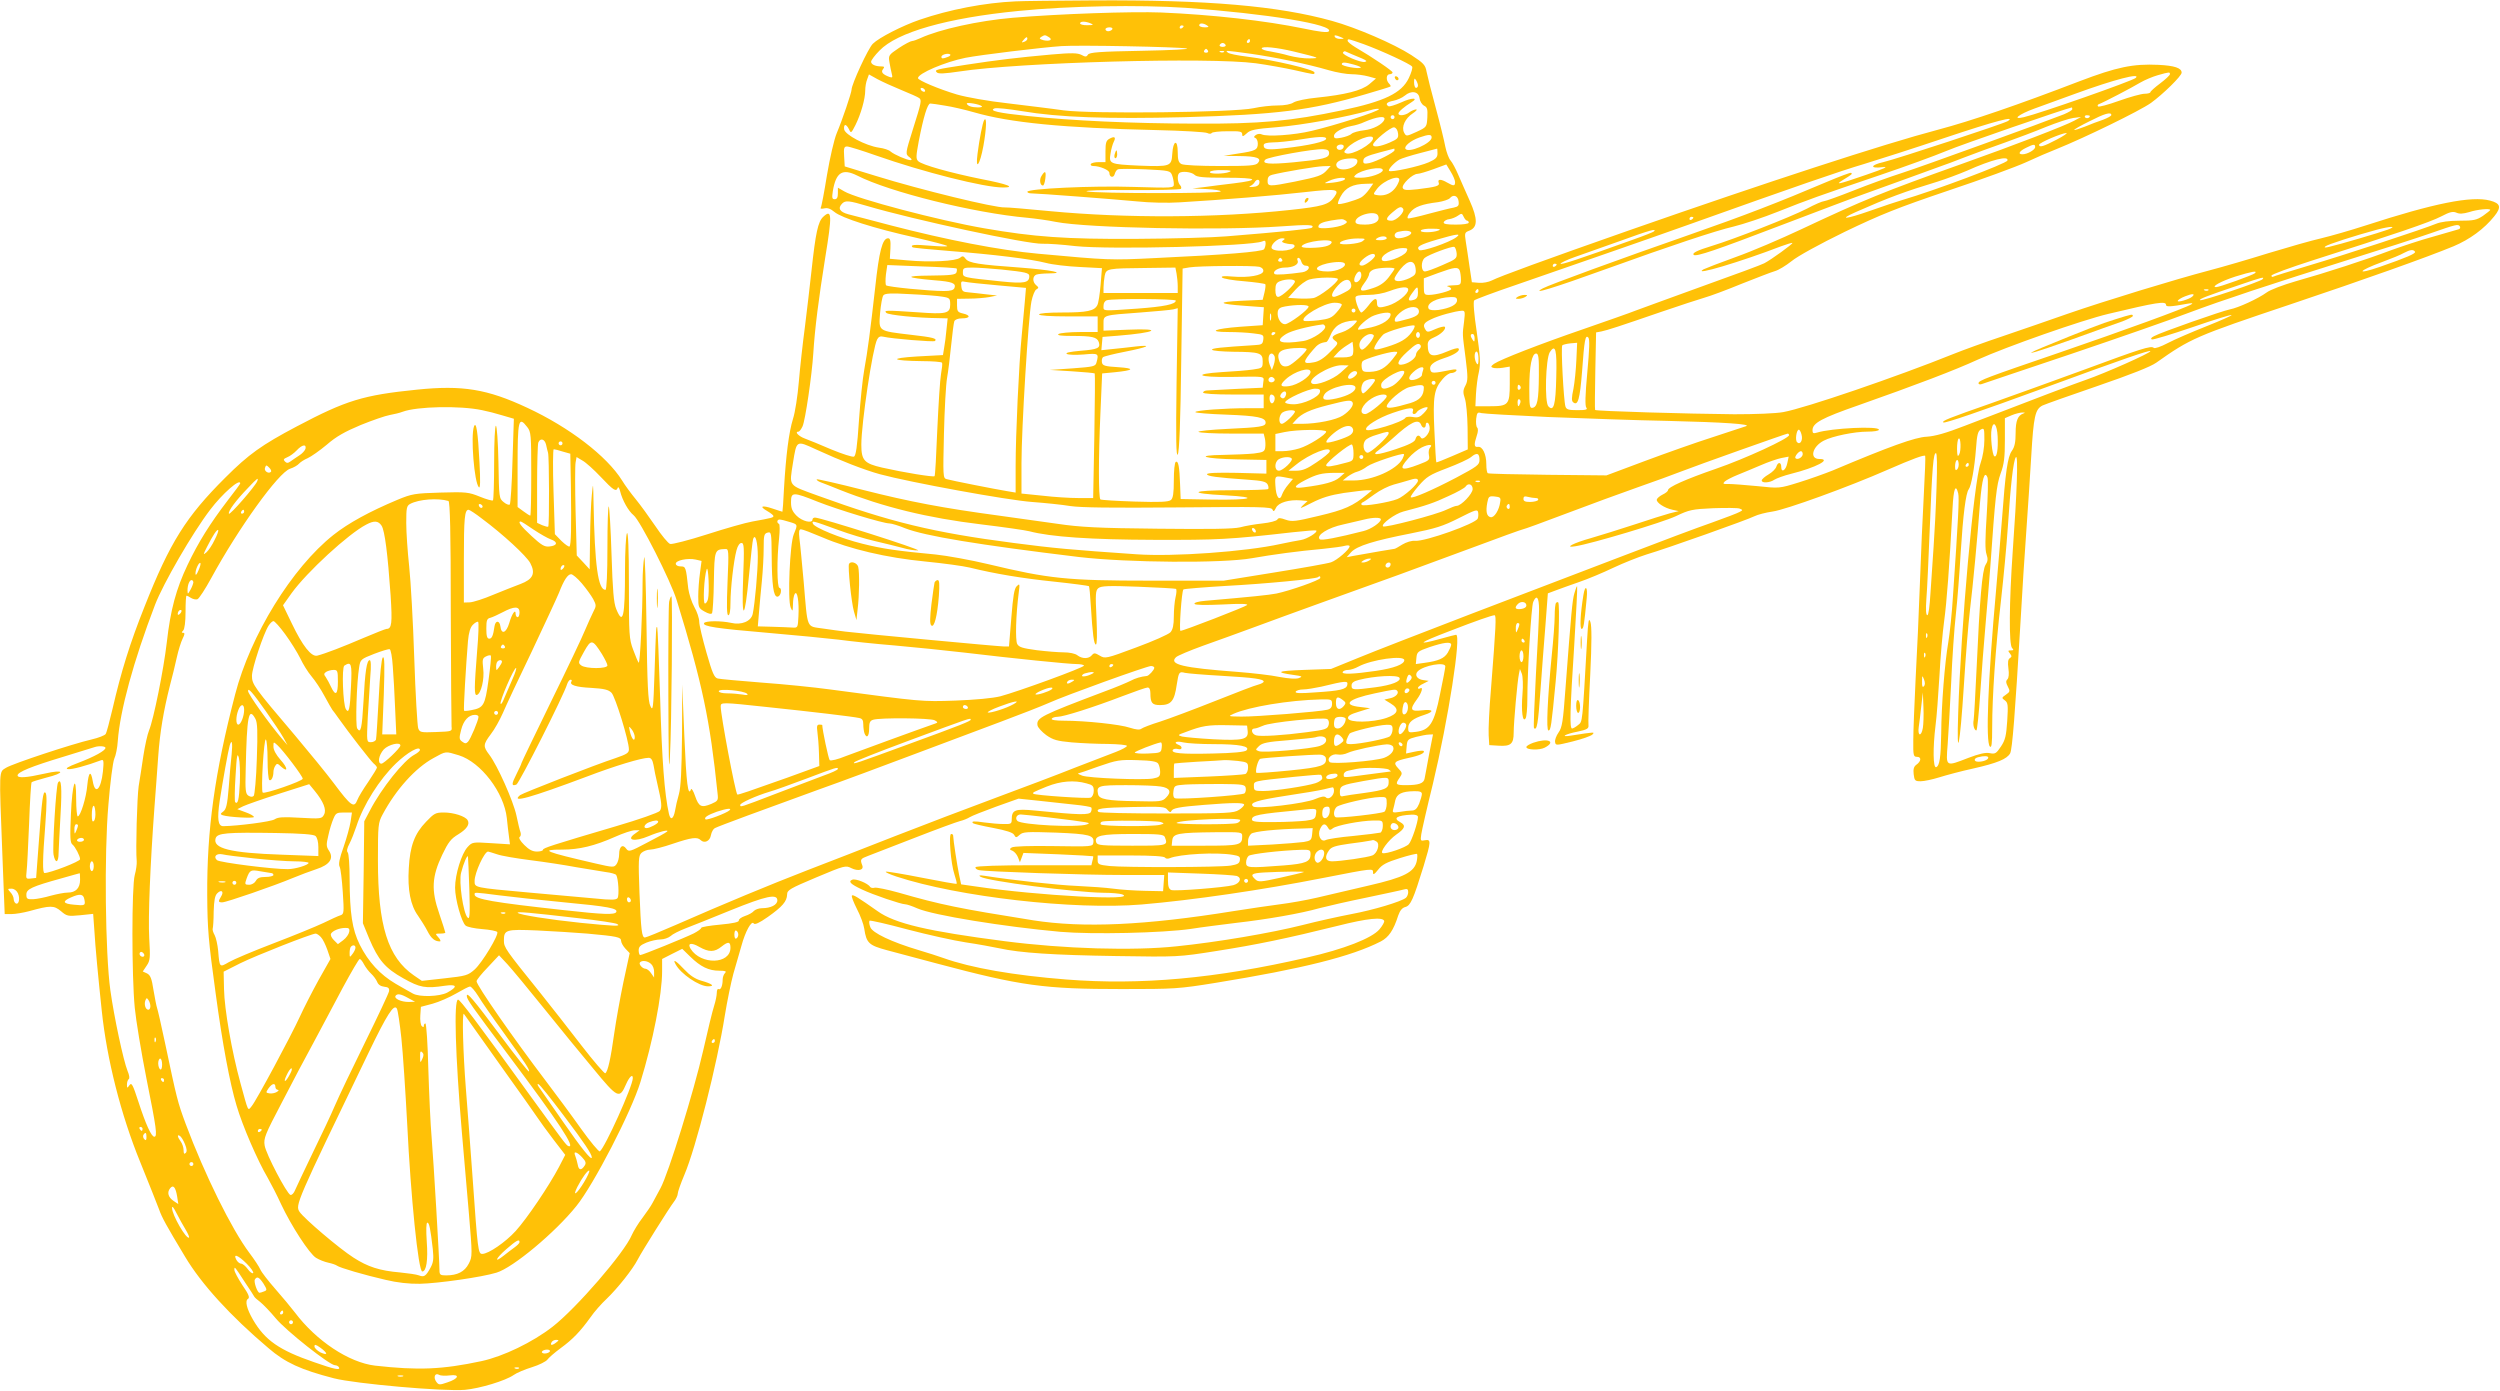 <?xml version="1.0" standalone="no"?>
<!DOCTYPE svg PUBLIC "-//W3C//DTD SVG 20010904//EN"
 "http://www.w3.org/TR/2001/REC-SVG-20010904/DTD/svg10.dtd">
<svg version="1.0" xmlns="http://www.w3.org/2000/svg"
 width="1280pt" height="712pt" viewBox="0 0 1280 712"
 preserveAspectRatio="xMidYMid meet">
<g transform="translate(0,712) scale(0.1,-0.1)"
fill="#ffc107" stroke="none">
<path d="M5200 7113 c-159 -7 -339 -42 -491 -94 -90 -31 -209 -92 -240 -123
-24 -23 -109 -208 -109 -235 0 -15 -48 -157 -76 -223 -13 -31 -35 -126 -50
-215 -14 -87 -28 -162 -32 -167 -3 -5 5 -6 18 -3 16 4 32 -1 52 -18 37 -31
202 -84 413 -131 91 -21 165 -40 165 -44 0 -3 -39 -2 -87 2 -82 7 -104 5 -91
-8 3 -3 88 -11 189 -19 229 -18 416 -41 494 -61 33 -9 111 -18 174 -21 l113
-6 -7 -86 c-4 -47 -11 -94 -17 -104 -15 -29 -53 -37 -179 -37 -73 0 -119 -4
-119 -10 0 -6 57 -10 150 -10 l150 0 0 -40 0 -40 -92 0 c-51 0 -100 -5 -108
-10 -10 -7 11 -10 70 -10 103 0 127 -6 136 -32 9 -30 -4 -37 -94 -44 -54 -5
-79 -10 -70 -16 7 -5 46 -6 86 -3 76 7 79 6 66 -41 -5 -20 -15 -22 -122 -30
l-117 -8 113 -7 c63 -4 115 -9 117 -11 2 -2 1 -146 -2 -321 l-6 -317 -76 0
c-42 0 -124 5 -183 12 l-108 11 0 156 c0 175 35 748 51 828 6 29 17 57 25 61
13 8 13 10 0 21 -21 17 -20 47 0 55 9 3 37 6 62 6 99 1 13 18 -145 30 -210 15
-263 23 -279 45 -11 15 -16 16 -29 5 -21 -17 -152 -24 -270 -13 l-89 8 3 53
c2 40 -1 52 -12 52 -29 0 -46 -66 -66 -252 -26 -229 -38 -321 -56 -421 -8 -42
-20 -159 -27 -258 -9 -138 -16 -183 -26 -187 -8 -3 -60 14 -116 37 -55 24
-117 49 -136 56 -32 12 -53 35 -32 35 5 0 14 12 21 27 14 30 48 262 55 373 8
128 27 277 61 490 36 220 35 252 -10 210 -27 -25 -39 -82 -60 -275 -8 -77 -24
-207 -34 -290 -11 -82 -25 -208 -31 -280 -6 -71 -19 -157 -30 -190 -21 -68
-36 -186 -46 -357 -3 -65 -7 -118 -8 -118 -1 0 -24 7 -50 16 -56 19 -71 12
-27 -13 17 -10 31 -21 31 -25 0 -8 -7 -10 -107 -28 -35 -6 -140 -36 -233 -66
-94 -30 -179 -52 -189 -49 -10 3 -44 44 -76 92 -32 47 -77 109 -100 137 -23
28 -55 71 -70 96 -78 125 -270 272 -485 372 -205 96 -332 117 -565 93 -277
-28 -363 -55 -615 -188 -180 -95 -247 -143 -366 -262 -202 -201 -284 -332
-414 -661 -75 -188 -120 -333 -164 -524 -15 -63 -30 -121 -35 -128 -4 -7 -37
-20 -72 -28 -99 -23 -402 -123 -438 -145 -37 -23 -36 -1 -19 -441 l12 -308 36
0 c19 0 60 7 90 15 108 30 126 30 162 0 30 -26 36 -27 99 -21 l66 7 6 -83 c5
-87 20 -243 38 -413 26 -248 98 -533 197 -775 43 -107 87 -216 96 -241 15 -43
36 -81 134 -244 83 -139 231 -302 426 -467 87 -75 166 -111 336 -155 110 -28
562 -68 670 -59 77 7 209 47 250 76 15 11 58 29 94 40 36 11 71 29 78 38 7 10
38 37 68 59 63 46 101 86 153 158 19 28 57 71 84 96 56 54 133 151 158 200 21
41 161 264 187 298 10 13 18 31 18 39 0 9 15 52 34 97 59 138 168 568 207 815
12 74 32 171 44 215 13 44 31 108 41 142 20 74 52 132 63 115 5 -8 28 2 72 33
75 53 98 80 99 115 0 23 15 31 150 88 145 61 150 62 179 47 35 -17 65 -10 56
14 -12 31 -10 34 30 49 22 8 130 50 240 93 110 43 214 81 230 85 17 4 39 13
50 20 11 7 72 31 135 54 l115 41 105 -11 c58 -6 140 -15 183 -20 43 -4 81 -11
84 -14 3 -3 3 -13 -1 -22 -7 -18 -59 -17 -286 6 -104 10 -120 4 -120 -47 0
-21 -5 -23 -42 -22 -24 0 -68 4 -98 8 -53 8 -69 7 -58 -4 3 -3 49 -14 103 -24
68 -13 101 -24 107 -35 9 -16 11 -16 29 0 17 15 36 16 185 11 174 -7 197 -14
192 -51 -3 -21 -7 -21 -203 -18 -123 2 -206 -1 -215 -7 -12 -8 -12 -11 4 -17
9 -4 22 -18 28 -33 l10 -26 9 24 9 24 178 -7 c97 -4 178 -9 179 -10 1 -1 0
-12 -4 -24 l-5 -22 -294 0 c-178 0 -295 -4 -299 -10 -3 -5 4 -12 17 -15 39 -8
531 -25 745 -25 l204 0 -3 -41 -3 -42 -95 2 c-52 1 -124 6 -160 11 -36 5 -119
11 -185 14 -100 4 -328 29 -475 52 -25 4 -31 2 -20 -5 35 -22 483 -80 630 -82
41 0 84 -4 95 -8 89 -35 -432 -7 -747 40 l-77 11 -11 52 c-9 43 -29 172 -30
199 0 4 -5 7 -10 7 -14 0 -2 -152 17 -208 8 -24 13 -45 11 -47 -2 -2 -81 12
-177 31 -96 19 -180 33 -185 31 -6 -2 18 -13 54 -25 316 -104 910 -172 1255
-143 260 22 616 74 930 136 256 50 255 50 255 28 0 -14 6 -11 26 14 20 26 43
38 110 59 47 15 87 24 89 22 3 -3 2 -19 -1 -36 -12 -57 -63 -84 -246 -126 -90
-21 -209 -49 -265 -62 -56 -13 -141 -28 -190 -34 -48 -6 -155 -22 -238 -35
-452 -73 -769 -87 -1025 -47 -382 61 -471 79 -690 142 -57 16 -112 27 -121 25
-10 -3 -20 -1 -24 4 -10 18 -74 44 -91 37 -23 -9 -9 -23 49 -50 56 -27 201
-76 222 -76 8 0 35 -9 62 -21 80 -35 444 -94 733 -120 164 -14 521 -6 667 15
56 9 161 22 233 31 158 18 330 48 425 75 38 10 147 35 240 54 94 20 180 38
193 42 17 5 22 2 22 -14 0 -11 -6 -24 -12 -29 -26 -20 -166 -62 -278 -83 -63
-12 -176 -37 -250 -56 -162 -41 -439 -88 -645 -109 -223 -24 -578 -13 -880 26
-394 51 -563 90 -652 154 -101 71 -125 86 -131 80 -4 -4 8 -34 25 -68 18 -34
35 -80 38 -102 11 -74 24 -85 116 -110 46 -12 163 -43 259 -69 429 -114 545
-130 945 -130 268 0 289 1 480 32 443 72 695 135 845 212 40 21 65 57 89 133
9 25 20 39 36 43 27 7 41 38 94 210 38 125 39 138 7 132 -23 -5 -24 -3 -19 31
3 20 29 135 59 256 79 330 147 765 119 765 -3 0 -38 -9 -77 -20 -134 -37 -116
-22 47 40 131 51 215 80 227 80 10 0 7 -56 -18 -375 -9 -104 -14 -212 -12
-240 l3 -50 48 -3 c62 -4 77 9 77 66 0 53 19 265 27 302 l5 25 10 -25 c5 -14
7 -60 3 -105 -7 -86 1 -147 16 -123 5 7 9 51 9 97 0 142 20 475 30 499 17 40
30 24 30 -38 0 -33 -7 -181 -16 -331 -8 -149 -13 -273 -10 -277 15 -14 21 21
33 191 7 100 19 253 26 340 l12 159 40 15 c22 8 76 28 120 43 44 15 123 48
175 73 53 25 129 55 170 68 108 32 518 178 553 196 16 8 58 19 93 24 66 9 389
126 589 214 128 56 186 77 192 71 2 -2 -1 -90 -7 -197 -6 -107 -15 -311 -20
-454 -5 -143 -15 -363 -22 -490 -6 -126 -12 -268 -12 -315 -1 -78 1 -85 19
-85 24 0 22 -23 -4 -41 -12 -9 -16 -22 -13 -48 4 -33 7 -36 36 -36 17 0 60 9
95 20 35 11 113 32 173 45 124 28 174 49 190 78 11 21 25 199 53 672 8 149 22
360 30 470 8 110 19 281 25 380 12 204 20 240 58 259 15 7 142 52 282 100 171
59 270 98 300 119 175 124 202 136 685 298 387 130 699 241 837 298 83 35 157
89 209 154 37 46 32 66 -22 80 -94 25 -285 -13 -639 -128 -74 -24 -175 -53
-225 -65 -49 -11 -171 -46 -270 -76 -99 -31 -236 -71 -305 -89 -171 -45 -532
-155 -725 -222 -88 -31 -236 -82 -330 -114 -93 -31 -208 -73 -255 -92 -288
-116 -758 -277 -870 -297 -37 -7 -145 -11 -250 -11 -236 2 -709 16 -713 22 -2
2 -1 92 1 201 l4 196 27 5 c33 7 91 26 306 100 94 32 194 65 222 73 29 8 115
40 190 71 76 30 153 60 171 65 18 5 56 28 85 51 30 25 143 87 272 150 185 89
270 123 530 211 171 57 350 123 400 146 49 23 119 53 155 67 144 58 425 195
483 236 62 45 157 138 157 155 0 24 -37 36 -119 40 -130 6 -212 -11 -404 -84
-315 -121 -554 -203 -724 -248 -280 -74 -874 -268 -1578 -514 -442 -155 -666
-237 -707 -258 -16 -8 -46 -14 -66 -12 l-36 3 -12 80 c-6 44 -15 101 -19 127
-7 45 -6 48 18 57 43 17 44 59 2 153 -21 46 -47 107 -60 136 -12 28 -29 60
-38 70 -9 10 -21 42 -27 71 -5 28 -27 118 -49 199 -22 81 -43 164 -47 185 -6
34 -15 44 -78 85 -90 58 -283 141 -406 175 -277 77 -635 108 -1220 105 -184
-1 -364 -3 -400 -5z m870 -33 c413 -29 767 -87 733 -121 -7 -7 -48 -2 -129 15
-193 40 -467 71 -729 82 -148 6 -525 -7 -760 -27 -175 -15 -374 -59 -472 -104
-17 -8 -37 -15 -43 -15 -7 0 -38 -16 -68 -36 -52 -35 -54 -38 -48 -73 3 -20 9
-46 12 -59 5 -19 3 -21 -12 -16 -35 13 -45 25 -33 40 9 11 7 14 -9 14 -30 0
-52 10 -52 24 0 7 19 33 43 57 90 94 346 167 712 203 261 26 614 32 855 16z
m-485 -80 c16 -7 13 -9 -17 -9 -21 -1 -38 4 -38 9 0 12 27 12 55 0z m595 -10
c12 -8 9 -10 -12 -10 -16 0 -28 5 -28 10 0 13 20 13 40 0z m-120 -4 c0 -3 -4
-8 -10 -11 -5 -3 -10 -1 -10 4 0 6 5 11 10 11 6 0 10 -2 10 -4z m-365 -16 c-3
-5 -13 -10 -21 -10 -8 0 -14 5 -14 10 0 6 9 10 21 10 11 0 17 -4 14 -10z
m-325 -40 c22 -13 5 -23 -27 -16 -21 6 -24 9 -12 17 18 11 20 11 39 -1z m1495
0 c19 -8 19 -9 -2 -9 -12 -1 -25 4 -28 9 -7 12 2 12 30 0z m-1605 -9 c0 -5 -7
-12 -16 -15 -14 -5 -15 -4 -4 9 14 17 20 19 20 6z m1140 -11 c0 -5 -5 -10 -11
-10 -5 0 -7 5 -4 10 3 6 8 10 11 10 2 0 4 -4 4 -10z m582 -16 c93 -34 240
-102 248 -115 4 -5 -4 -32 -17 -59 -37 -77 -124 -119 -343 -165 -259 -55 -420
-70 -750 -68 -329 1 -631 15 -858 39 -153 16 -200 27 -170 39 10 4 73 -3 140
-14 190 -32 437 -41 833 -31 473 13 646 35 925 117 69 20 127 38 129 40 3 2
-1 9 -7 15 -17 17 -15 48 3 48 8 0 15 4 15 9 0 8 -100 76 -192 130 -21 13 -38
27 -38 32 0 12 -1 12 82 -17z m-707 -4 c3 -5 -3 -10 -15 -10 -12 0 -18 5 -15
10 3 6 10 10 15 10 5 0 12 -4 15 -10z m-200 -18 c23 -4 -73 -9 -228 -12 -220
-4 -269 -8 -277 -20 -7 -12 -13 -12 -33 -1 -20 10 -50 11 -153 2 -178 -16
-277 -28 -434 -52 -162 -25 -167 -26 -153 -40 8 -8 41 -6 115 5 307 47 1279
74 1518 42 58 -8 147 -24 197 -35 107 -24 103 -24 103 -12 0 15 -208 64 -345
81 -49 6 -94 15 -99 21 -13 12 -17 12 116 -6 121 -17 290 -52 403 -85 38 -11
90 -20 115 -20 25 0 63 -5 85 -11 l40 -11 -34 -29 c-39 -33 -124 -54 -269 -69
-53 -5 -104 -16 -118 -24 -14 -10 -46 -16 -83 -16 -33 0 -88 -6 -123 -14 -100
-22 -829 -30 -973 -11 -60 9 -189 24 -285 36 -100 11 -211 31 -260 45 -94 28
-200 73 -200 84 0 24 139 83 243 104 76 15 390 53 492 60 90 6 594 -4 640 -12z
m550 -16 c135 -33 136 -34 80 -35 -28 -1 -75 6 -105 14 -30 9 -74 18 -97 22
-24 3 -43 10 -43 15 0 13 77 5 165 -16z m-440 4 c3 -5 -1 -10 -10 -10 -9 0
-13 5 -10 10 3 6 8 10 10 10 2 0 7 -4 10 -10z m82 -6 c-3 -3 -12 -4 -19 -1 -8
3 -5 6 6 6 11 1 17 -2 13 -5z m653 -11 c14 -6 39 -16 55 -23 22 -10 26 -14 13
-17 -22 -5 -119 37 -112 48 3 5 8 8 12 6 4 -2 18 -8 32 -14z m-2066 -14 c-27
-11 -34 -10 -34 0 0 11 31 20 44 13 5 -3 1 -9 -10 -13z m2079 -40 c22 -6 37
-13 34 -15 -8 -9 -97 7 -97 17 0 12 16 11 63 -2z m4177 -49 c0 -5 -22 -26 -50
-47 -27 -20 -50 -41 -50 -45 0 -4 -13 -8 -29 -8 -17 0 -75 -16 -131 -36 -56
-20 -104 -33 -108 -29 -4 4 -2 10 5 12 22 8 168 84 211 110 24 14 65 31 90 38
60 17 62 17 62 5z m-6495 -81 c44 -18 85 -36 91 -41 14 -10 12 -21 -32 -160
-39 -125 -40 -127 -16 -144 11 -9 12 -13 4 -14 -18 0 -83 28 -102 44 -8 8 -35
17 -60 20 -68 10 -174 66 -178 94 -2 12 1 22 6 22 5 0 13 -10 19 -22 10 -22
11 -21 33 22 27 54 50 133 50 177 0 17 4 43 10 57 l9 25 43 -24 c24 -13 79
-38 123 -56z m6320 62 c-16 -15 -491 -182 -573 -201 -63 -15 -28 14 54 44 43
16 138 50 209 76 200 73 339 109 310 81z m-3675 -38 c0 -7 -4 -13 -10 -13 -5
0 -10 12 -10 28 0 21 2 24 10 12 5 -8 10 -21 10 -27z m-2525 -23 c3 -5 2 -10
-4 -10 -5 0 -13 5 -16 10 -3 6 -2 10 4 10 5 0 13 -4 16 -10z m2533 -43 c2 -15
12 -32 23 -38 17 -8 19 -19 17 -60 -3 -49 -3 -50 -55 -74 -53 -24 -53 -24 -64
-4 -15 29 5 73 45 99 17 11 24 20 16 20 -8 -1 -24 -7 -34 -15 -22 -17 -56 -20
-56 -6 0 9 30 35 66 57 41 25 2 25 -51 0 -32 -14 -61 -23 -66 -20 -18 11 -8
22 25 28 19 4 45 15 58 26 34 29 72 22 76 -13z m-2241 -41 c8 -8 -41 -8 -61 0
-9 3 -16 10 -16 14 0 8 67 -4 77 -14z m-188 3 c35 -5 102 -21 148 -34 183 -53
455 -80 932 -91 135 -3 253 -10 262 -15 10 -5 20 -5 23 0 3 5 39 9 81 9 63 1
75 -1 75 -15 0 -14 4 -13 23 4 18 18 43 23 157 32 124 10 358 52 473 86 26 8
47 10 47 6 0 -11 -224 -83 -344 -111 -90 -22 -229 -31 -256 -18 -8 4 -22 3
-30 -3 -11 -8 -12 -12 -2 -16 6 -2 12 -15 12 -28 0 -32 -12 -38 -100 -51 l-75
-12 80 -1 c91 -1 116 -11 96 -35 -11 -14 -42 -16 -193 -16 -104 0 -187 4 -199
10 -15 8 -19 22 -19 61 0 69 -24 61 -28 -9 -4 -64 -9 -66 -170 -60 -150 7
-155 9 -146 62 3 22 11 49 16 59 13 25 5 31 -21 17 -17 -9 -21 -20 -21 -65 l0
-55 -34 0 c-19 0 -38 -4 -41 -10 -3 -5 2 -10 13 -10 33 0 82 -21 82 -35 0 -23
21 -28 27 -7 3 11 10 23 17 25 7 3 70 3 140 0 123 -6 128 -7 137 -30 5 -13 9
-34 9 -45 0 -21 -1 -21 -207 -15 -208 7 -543 -9 -543 -25 0 -4 8 -8 19 -8 35
0 425 -30 541 -41 65 -7 160 -9 220 -5 221 13 501 36 638 52 169 19 182 16
153 -25 -28 -39 -60 -48 -226 -66 -377 -41 -840 -43 -1230 -6 -115 11 -219 20
-230 19 -49 -3 -431 90 -660 161 l-160 49 -3 51 c-3 44 0 51 15 51 10 0 77
-21 148 -46 242 -85 554 -164 651 -164 66 0 24 17 -111 43 -158 32 -305 73
-324 92 -12 12 -11 26 3 102 24 124 45 193 59 193 7 0 41 -5 76 -11z m5771
-18 c0 -5 -19 -16 -42 -26 -109 -43 -725 -267 -828 -300 -63 -20 -176 -61
-251 -91 -76 -30 -143 -54 -150 -54 -8 0 -48 -17 -89 -39 -81 -42 -373 -156
-485 -190 -76 -23 -103 -37 -93 -46 11 -11 116 25 448 152 179 68 368 140 420
158 52 19 158 57 235 85 77 28 151 55 165 60 14 4 68 25 120 45 52 20 145 54
205 75 61 22 155 57 210 80 55 22 118 43 140 46 l40 5 -35 -19 c-43 -24 -310
-127 -575 -221 -404 -144 -502 -184 -825 -336 -102 -48 -251 -112 -333 -141
-81 -29 -155 -58 -165 -63 -62 -37 195 40 397 118 30 11 56 19 58 17 4 -4
-109 -86 -144 -104 -12 -7 -153 -59 -315 -117 -161 -58 -315 -115 -343 -125
-27 -11 -147 -53 -265 -94 -227 -78 -427 -156 -461 -179 -16 -12 -17 -16 -5
-20 8 -3 31 -3 50 0 l36 6 0 -86 c0 -110 -6 -117 -104 -117 l-72 0 3 63 c2 34
8 85 15 113 9 43 7 78 -11 204 -14 93 -19 156 -13 162 5 5 101 41 213 79 369
128 661 229 874 305 560 200 786 278 908 314 72 22 260 82 417 135 257 86 365
114 320 85 -20 -13 -569 -194 -637 -210 -67 -15 -71 -34 -5 -26 35 4 13 -6
-83 -39 -145 -50 -166 -55 -115 -24 42 26 45 28 38 34 -2 3 -58 -18 -124 -46
-242 -103 -426 -174 -704 -271 -353 -123 -717 -256 -750 -274 -68 -36 51 0
330 101 321 116 555 194 646 215 49 12 152 46 229 77 156 62 201 78 525 188
124 42 275 97 335 122 78 33 608 216 643 223 1 0 2 -4 2 -9z m200 -30 c0 -5
-19 -15 -42 -24 -24 -8 -67 -24 -95 -36 -29 -11 -53 -19 -53 -16 0 3 35 23 78
44 76 39 112 50 112 32z m-3670 -11 c0 -5 -4 -10 -10 -10 -5 0 -10 5 -10 10 0
6 5 10 10 10 6 0 10 -4 10 -10z m3560 6 c0 -11 -19 -15 -25 -6 -3 5 1 10 9 10
9 0 16 -2 16 -4z m-3612 -18 c-8 -24 -57 -50 -104 -55 -27 -3 -56 -11 -64 -18
-8 -8 -32 -16 -52 -20 -31 -6 -38 -4 -38 9 0 18 40 41 90 51 19 3 49 12 65 20
65 28 110 34 103 13z m70 -71 c3 -24 -2 -29 -43 -47 -49 -21 -85 -26 -85 -11
0 17 91 92 108 89 10 -2 18 -14 20 -31z m3372 -32 c-67 -35 -90 -42 -90 -26 0
10 117 60 140 60 8 0 -14 -15 -50 -34z m-3200 11 c0 -30 -119 -82 -134 -58 -8
13 26 42 71 58 49 17 63 17 63 0z m-540 -6 c0 -15 -89 -35 -214 -49 -85 -10
-106 -7 -106 15 0 10 14 14 48 15 26 0 83 6 127 13 102 17 145 19 145 6z m240
2 c0 -28 -108 -89 -138 -77 -13 5 -12 8 4 26 37 41 134 77 134 51z m-150 -41
c0 -14 -18 -23 -30 -16 -6 4 -8 11 -5 16 8 12 35 12 35 0z m3540 -4 c0 -14
-40 -37 -65 -37 -25 0 -17 16 18 33 40 20 47 20 47 4z m-3615 -31 c0 -25 -28
-32 -182 -47 -127 -12 -166 -8 -144 14 13 13 248 56 296 53 22 -1 30 -6 30
-20z m335 15 c0 -11 -90 -57 -129 -66 -24 -5 -31 -3 -31 9 0 20 11 26 89 47
36 9 67 18 69 18 1 1 2 -3 2 -8z m220 -17 c0 -20 -9 -29 -45 -45 -47 -21 -194
-53 -203 -44 -7 7 28 44 53 58 11 6 58 21 105 33 47 12 86 23 88 23 1 1 2 -11
2 -25z m-410 -39 c0 -39 -101 -61 -108 -22 -4 20 27 35 76 36 22 1 32 -4 32
-14z m3328 3 c-6 -16 -374 -154 -538 -202 -25 -7 -99 -32 -164 -55 -125 -44
-167 -48 -75 -7 167 74 254 106 419 156 41 13 109 38 151 56 127 57 216 79
207 52z m-2828 -110 c0 -21 -7 -22 -40 -3 -32 19 -51 19 -44 0 7 -17 -11 -22
-109 -34 -57 -6 -70 -5 -75 7 -6 18 50 72 76 72 9 0 46 11 82 24 l65 24 22
-36 c13 -21 23 -45 23 -54z m-656 61 c-25 -28 -44 -34 -165 -59 -132 -26 -139
-26 -139 5 0 17 7 26 23 30 59 15 226 43 261 44 l39 1 -19 -21z m286 0 c0 -16
-65 -39 -112 -39 -37 0 -40 2 -28 14 28 27 140 48 140 25z m-785 -9 c-29 -12
-108 -12 -100 0 3 6 32 10 63 9 41 0 51 -3 37 -9z m-1906 -19 c164 -84 599
-192 871 -216 41 -4 107 -13 145 -21 161 -32 848 -45 1155 -23 140 10 173 9
157 -7 -6 -6 -152 -21 -437 -44 -69 -6 -278 -12 -465 -13 -359 -2 -522 10
-775 54 -232 40 -653 151 -717 189 l-33 19 0 -29 c0 -21 -5 -30 -16 -30 -14 0
-15 7 -10 41 16 97 49 118 125 80z m1727 4 c12 -12 45 -15 162 -15 163 0 178
-12 37 -29 -49 -6 -117 -14 -150 -19 l-60 -7 73 -3 c39 -2 72 -7 72 -12 0 -12
-641 -11 -685 0 -17 5 80 8 222 7 138 -1 255 2 259 6 4 4 2 13 -4 19 -13 13
-16 51 -5 61 12 13 64 7 79 -8z m768 -25 c-5 -5 -32 -12 -59 -15 -50 -5 -50
-5 -20 9 35 17 95 22 79 6z m279 -7 c-20 -55 -65 -82 -118 -71 -15 3 -14 6 6
32 36 46 126 77 112 39z m-715 -10 c-2 -12 -14 -19 -33 -20 -17 -1 -23 0 -15
4 8 3 19 12 23 19 11 20 29 17 25 -3z m562 -33 c-12 -17 -30 -35 -41 -41 -30
-16 -112 -39 -118 -33 -3 3 3 20 13 38 24 45 62 64 129 65 l38 1 -21 -30z
m458 -61 c3 -22 -2 -27 -25 -32 -15 -2 -72 -17 -126 -31 -54 -15 -103 -26
-108 -24 -6 2 -1 16 11 30 22 29 61 43 143 53 26 4 53 13 60 20 18 22 42 13
45 -16z m-3027 -24 c233 -69 820 -196 897 -193 26 1 101 -4 167 -12 178 -19
900 -1 958 24 13 6 17 4 17 -10 0 -11 -4 -24 -8 -30 -8 -13 -206 -29 -552 -45
-237 -12 -244 -11 -605 22 -199 18 -469 71 -754 145 -97 26 -195 51 -218 57
-44 12 -55 31 -31 55 17 17 35 15 129 -13z m2743 -14 c10 -16 -34 -61 -60 -61
-32 0 -30 13 7 44 32 28 44 31 53 17z m5566 -6 c0 -2 -17 -16 -37 -30 -33 -22
-48 -25 -121 -25 -53 0 -96 -6 -120 -16 -60 -25 -463 -158 -652 -214 -96 -29
-178 -54 -182 -57 -5 -2 -8 0 -8 6 0 6 93 40 208 77 421 134 606 197 661 226
44 23 60 27 78 19 15 -7 34 -6 65 3 42 14 108 20 108 11z m-5694 -30 c11 -27
-16 -45 -67 -45 -36 0 -49 4 -49 15 0 34 105 61 116 30z m456 -25 c4 0 8 -4 8
-10 0 -6 -29 -10 -66 -10 -48 0 -65 3 -62 13 3 6 15 14 29 15 13 2 33 10 44
18 18 13 21 12 29 -6 5 -11 13 -20 18 -20z m1158 16 c0 -3 -4 -8 -10 -11 -5
-3 -10 -1 -10 4 0 6 5 11 10 11 6 0 10 -2 10 -4z m-1781 -15 c11 -7 9 -11 -9
-21 -31 -16 -130 -26 -130 -12 0 16 19 25 65 33 58 9 59 9 74 0z m5706 -31 c3
-6 0 -12 -7 -14 -7 -2 -65 -19 -128 -37 -63 -17 -162 -50 -220 -71 -124 -47
-329 -114 -489 -159 -62 -18 -128 -43 -145 -56 -44 -32 -146 -79 -189 -87 -40
-8 -352 -117 -388 -137 -15 -7 -19 -14 -11 -17 7 -2 100 26 208 63 107 37 197
65 200 62 3 -2 -55 -28 -128 -57 -73 -29 -162 -67 -198 -86 -38 -20 -68 -30
-73 -25 -13 13 -67 -5 -362 -114 -137 -50 -349 -127 -471 -170 -220 -77 -253
-90 -244 -98 6 -6 190 57 520 178 403 148 540 195 540 187 0 -10 -235 -114
-328 -146 -61 -21 -249 -92 -622 -236 -98 -38 -152 -53 -195 -56 -58 -2 -191
-50 -482 -173 -40 -16 -118 -44 -173 -61 -100 -31 -100 -31 -212 -19 -62 6
-128 11 -147 11 -29 -1 -32 1 -20 13 8 7 37 22 64 33 28 11 82 34 120 50 39
17 86 33 106 37 l37 7 -7 -33 c-7 -37 -31 -52 -31 -20 0 26 -17 27 -25 2 -3
-11 -21 -29 -40 -40 -19 -11 -35 -25 -35 -31 0 -15 42 -12 65 4 11 7 49 21 85
30 128 32 211 76 145 76 -52 0 -36 64 23 94 44 23 157 46 223 46 33 0 59 4 59
10 0 20 -243 8 -317 -15 -19 -6 -23 -3 -23 12 0 37 46 62 235 128 295 104 495
180 612 234 146 66 533 202 668 234 247 59 295 67 295 46 0 -11 23 -10 110 6
24 4 30 3 20 -3 -29 -19 -349 -135 -675 -247 -374 -128 -415 -143 -415 -157 0
-6 8 -8 18 -4 9 3 215 73 457 154 242 82 512 176 600 210 176 66 415 145 835
277 151 47 331 105 400 129 140 49 146 50 155 36z m-370 -16 c-41 -15 -247
-76 -300 -88 -20 -5 -27 -4 -20 2 10 10 154 56 265 86 72 19 106 19 55 0z
m-4860 -4 c-29 -12 -98 -12 -90 0 3 6 30 10 58 9 38 0 47 -3 32 -9z m1103 -5
c-3 -3 -50 -22 -104 -41 -283 -102 -374 -132 -374 -124 0 4 33 20 73 34 39 14
146 52 237 84 148 54 185 64 168 47z m-1243 -5 c7 -11 -35 -30 -66 -30 -24 0
-25 27 -1 33 32 8 61 7 67 -3z m231 -25 c-36 -27 -179 -76 -190 -65 -16 16 2
27 94 54 100 29 124 32 96 11z m-356 -5 c0 -5 -15 -10 -32 -10 -25 0 -29 3
-18 10 20 13 50 13 50 0z m-528 -9 c-11 -7 -10 -10 3 -15 9 -3 26 -6 37 -6 11
0 18 -5 16 -12 -9 -26 -118 -30 -118 -5 0 19 33 47 54 47 15 0 17 -3 8 -9z
m404 -6 c-18 -14 -116 -22 -116 -10 0 11 47 24 90 24 42 0 44 -1 26 -14z
m-158 -7 c-6 -17 -42 -26 -106 -27 -33 -1 -51 3 -47 9 15 25 161 42 153 18z
m640 -54 c2 -27 -2 -31 -72 -61 -41 -18 -81 -33 -90 -33 -21 0 -22 53 -1 70
19 16 137 60 150 56 6 -1 11 -16 13 -32z m-257 7 c-15 -26 -114 -61 -125 -43
-13 22 54 61 107 62 24 0 26 -3 18 -19z m5164 0 c5 -9 -44 -30 -179 -77 -127
-44 -116 -22 12 25 46 17 95 37 110 46 32 17 49 19 57 6z m-5325 -20 c0 -13
-50 -51 -66 -51 -22 0 -16 17 12 39 28 22 54 28 54 12z m-475 -21 c3 -5 -1
-10 -10 -10 -9 0 -13 5 -10 10 3 6 8 10 10 10 2 0 7 -4 10 -10z m98 -10 c3
-11 12 -20 21 -20 31 0 17 -29 -16 -34 -69 -10 -136 -15 -142 -9 -13 13 18 33
51 33 44 0 74 16 67 35 -4 8 -2 15 4 15 5 0 12 -9 15 -20z m222 -9 c10 -18
-39 -41 -87 -41 -72 0 -74 24 -4 41 45 10 84 10 91 0z m363 -27 c3 -27 -2 -33
-31 -48 -42 -19 -77 -21 -77 -3 0 7 14 29 31 50 39 48 72 48 77 1z m722 22 c0
-3 -4 -8 -10 -11 -5 -3 -10 -1 -10 4 0 6 5 11 10 11 6 0 10 -2 10 -4z m-3072
-21 c2 -2 2 -11 -1 -20 -5 -12 -29 -15 -134 -16 -137 -1 -128 -11 21 -24 91
-7 112 -15 103 -39 -5 -12 -20 -16 -54 -16 -78 0 -287 21 -296 29 -4 4 -4 29
-1 56 l7 48 175 -7 c97 -3 178 -8 180 -11z m1550 9 c14 -4 22 -13 20 -23 -4
-21 -76 -34 -157 -27 -45 4 -61 2 -54 -5 6 -6 57 -15 113 -19 57 -5 105 -12
108 -15 3 -3 1 -22 -4 -43 l-9 -37 -110 -5 c-127 -6 -119 -16 20 -26 l96 -7
-3 -46 -3 -46 -115 -8 c-134 -10 -171 -27 -59 -27 40 0 98 -3 127 -7 50 -6 53
-7 50 -32 -3 -23 -8 -26 -43 -28 -175 -11 -224 -16 -219 -24 3 -5 51 -9 107
-10 138 -1 152 -6 152 -49 0 -34 -1 -35 -50 -42 -27 -4 -98 -10 -157 -13 -156
-10 -127 -27 41 -25 186 3 173 5 169 -27 l-3 -28 -130 -6 c-71 -4 -140 -7
-152 -8 -13 0 -23 -5 -23 -11 0 -6 58 -10 155 -10 l155 0 0 -35 0 -35 -83 0
c-114 0 -267 -11 -267 -20 0 -4 72 -10 160 -13 159 -6 200 -15 200 -41 0 -20
-27 -24 -197 -32 -84 -4 -150 -11 -147 -15 3 -5 79 -9 169 -9 l165 0 6 -24 c3
-13 4 -35 2 -47 -3 -21 -10 -25 -58 -31 -30 -3 -100 -6 -154 -7 -157 -2 -102
-20 69 -23 l149 -3 0 -35 0 -35 -152 4 c-98 2 -152 0 -152 -7 0 -10 48 -17
208 -28 74 -5 94 -10 102 -24 5 -9 6 -20 3 -24 -3 -3 -87 -6 -187 -6 -210 0
-230 -16 -32 -26 181 -10 135 -25 -66 -22 l-163 3 -3 75 c-3 90 -9 123 -22
115 -6 -3 -10 -46 -10 -94 0 -67 -4 -92 -15 -101 -12 -10 -57 -12 -185 -8 -94
3 -173 8 -176 11 -10 9 -10 217 0 438 l9 207 63 6 c100 10 108 20 19 26 -68 4
-80 8 -83 24 -2 10 0 22 5 27 4 4 55 17 112 28 117 23 147 37 56 27 -33 -4
-86 -10 -118 -13 l-58 -6 3 34 3 34 77 6 c199 16 238 39 53 31 l-125 -5 0 36
c0 44 -5 43 189 57 80 6 155 13 168 16 l23 6 -6 -383 c-4 -290 -2 -380 6 -366
8 12 14 163 18 485 l7 467 35 6 c47 8 329 10 358 3z m-1320 -14 c124 -13 142
-17 142 -34 0 -34 -26 -39 -143 -27 -200 21 -197 20 -197 47 0 22 4 24 50 24
28 0 94 -5 148 -10z m896 -21 c3 -17 6 -47 6 -65 l0 -34 -190 0 -190 0 0 29
c0 16 3 42 6 59 8 37 12 38 215 40 l147 2 6 -31z m1116 25 c0 -3 -14 -23 -30
-44 -21 -27 -46 -44 -80 -55 -66 -22 -76 -17 -45 25 14 18 25 40 25 47 0 8 10
18 23 23 25 10 107 13 107 4z m334 -10 c3 -9 6 -29 6 -45 0 -27 -2 -29 -42
-30 -24 -1 -35 -3 -25 -6 9 -2 17 -8 17 -13 0 -9 -78 -30 -114 -30 -24 0 -26
4 -26 43 l0 42 73 27 c85 31 103 33 111 12z m-504 -23 c0 -23 -25 -46 -35 -32
-7 13 12 51 25 51 6 0 10 -8 10 -19z m4575 10 c-12 -10 -181 -71 -198 -71 -30
0 26 31 98 54 84 26 116 32 100 17z m-4695 -30 c0 -18 -95 -91 -125 -97 -17
-3 -52 -4 -80 -2 l-50 3 39 43 c21 23 52 46 70 51 41 12 146 13 146 2z m4735
0 c-7 -12 -314 -115 -321 -108 -6 6 36 22 196 76 126 43 134 45 125 32z
m-4955 -12 c0 -16 -68 -79 -86 -79 -9 0 -14 11 -14 35 0 28 5 38 23 45 32 13
77 12 77 -1z m288 -16 c3 -17 -6 -27 -37 -42 -22 -12 -45 -21 -51 -21 -19 0
-10 25 20 58 33 37 63 39 68 5z m-1809 -4 l144 -13 -6 -71 c-3 -38 -11 -117
-16 -175 -14 -142 -31 -505 -31 -668 l0 -134 -42 7 c-61 10 -289 55 -312 62
-18 5 -18 16 -13 232 3 124 10 253 16 286 6 33 15 108 21 168 6 59 13 114 16
122 4 9 19 15 40 15 42 0 45 16 4 25 -26 6 -30 11 -30 41 l0 34 63 1 c34 0 80
4 102 8 l40 8 -55 6 c-30 4 -71 8 -90 10 -30 2 -35 6 -38 31 -3 25 -1 28 20
23 13 -3 88 -11 167 -18z m2101 -22 c0 -23 -56 -68 -103 -82 -48 -14 -57 -12
-57 17 0 27 -15 22 -44 -17 -15 -19 -31 -35 -36 -35 -9 0 -30 54 -30 76 0 10
17 14 63 14 38 0 81 8 112 20 59 22 95 25 95 7z m50 -16 c0 -21 -6 -32 -21
-36 -31 -10 -34 0 -9 34 27 38 30 38 30 2z m310 9 c0 -5 -5 -10 -11 -10 -5 0
-7 5 -4 10 3 6 8 10 11 10 2 0 4 -4 4 -10z m3737 4 c-3 -3 -12 -4 -19 -1 -8 3
-5 6 6 6 11 1 17 -2 13 -5z m-6482 -33 c38 -6 40 -9 40 -41 0 -45 -21 -50
-166 -39 -164 11 -175 11 -161 -3 11 -11 160 -26 271 -27 l43 -1 -6 -57 c-3
-32 -8 -74 -12 -94 l-6 -37 -131 -7 c-149 -9 -135 -22 25 -24 53 0 99 -4 101
-8 3 -5 0 -30 -5 -58 -5 -27 -13 -155 -19 -284 -5 -129 -11 -236 -14 -239 -6
-6 -159 19 -269 44 -91 21 -106 37 -106 117 0 110 58 496 81 539 7 14 17 18
32 14 40 -10 258 -28 264 -22 13 13 -10 19 -124 32 -169 20 -164 17 -157 111
4 43 11 84 17 91 8 10 38 12 136 6 69 -3 144 -9 166 -13z m6399 0 c-15 -13
-74 -31 -74 -22 0 5 17 16 38 24 37 15 54 14 36 -2z m-3764 -19 c0 -22 -36
-40 -95 -49 -27 -3 -45 -1 -50 6 -16 27 42 58 113 60 25 1 32 -3 32 -17z
m-1440 -1 c0 -19 -61 -31 -195 -41 -187 -13 -175 -14 -175 14 0 15 7 26 18 29
32 9 352 7 352 -2z m850 -21 c0 -5 -12 -24 -28 -41 -23 -26 -37 -32 -92 -39
-36 -4 -69 -5 -73 -3 -27 16 102 93 156 93 20 0 37 -4 37 -10z m-170 -10 c0
-15 -100 -90 -121 -90 -22 0 -41 33 -37 63 2 16 12 24 38 28 57 10 120 10 120
-1z m565 -25 c0 -20 -22 -31 -98 -49 -24 -6 -28 -4 -25 11 2 9 19 28 38 41 41
28 85 26 85 -3z m-325 5 c0 -5 -4 -10 -10 -10 -5 0 -10 5 -10 10 0 6 5 10 10
10 6 0 10 -4 10 -10z m556 -57 c-9 -71 -9 -55 8 -188 12 -96 12 -114 -1 -139
-13 -24 -13 -36 -3 -66 7 -20 13 -87 14 -149 l1 -112 -79 -34 c-44 -19 -81
-34 -82 -32 -2 2 -6 75 -10 163 -8 175 -2 212 43 264 14 17 33 30 43 30 10 0
22 5 26 11 5 8 -3 10 -27 5 -91 -18 -99 -18 -105 -2 -9 24 12 43 69 62 54 17
86 39 74 50 -3 4 -29 -3 -56 -15 -80 -34 -101 -27 -101 35 0 17 9 27 33 37 35
15 64 44 54 54 -4 3 -25 -2 -48 -12 -35 -16 -42 -17 -50 -4 -16 25 -10 36 28
54 38 19 123 42 157 44 17 1 18 -4 12 -56z m-989 10 c-3 -10 -5 -4 -5 12 0 17
2 24 5 18 2 -7 2 -21 0 -30z m613 28 c0 -26 -40 -53 -99 -67 -35 -8 -65 -13
-67 -12 -9 10 49 62 82 73 45 16 84 19 84 6z m-190 -56 c-12 -13 -39 -30 -59
-36 -50 -16 -59 -26 -36 -43 19 -13 18 -16 -26 -59 -30 -31 -57 -48 -82 -52
-59 -11 -59 0 -4 64 23 28 37 36 68 40 4 1 12 14 19 30 21 53 56 75 124 80 18
1 18 -1 -4 -24z m-146 -4 c12 -18 -62 -69 -111 -77 -118 -18 -152 -4 -88 36
28 17 112 39 187 49 4 1 9 -3 12 -8z m443 -33 c-25 -34 -58 -53 -126 -74 -69
-21 -75 -19 -54 17 10 17 26 37 35 46 18 16 148 54 160 46 4 -2 -2 -18 -15
-35z m-697 -2 c0 -3 -4 -8 -10 -11 -5 -3 -10 -1 -10 4 0 6 5 11 10 11 6 0 10
-2 10 -4z m740 -11 c0 -8 -4 -15 -10 -15 -5 0 -10 7 -10 15 0 8 5 15 10 15 6
0 10 -7 10 -15z m-237 -1 c9 -9 -43 -74 -59 -74 -8 0 -14 10 -14 24 0 34 53
70 73 50z m517 -16 c0 -19 -2 -20 -10 -8 -13 19 -13 30 0 30 6 0 10 -10 10
-22z m577 -175 c-11 -117 -12 -172 -5 -180 8 -10 -2 -13 -45 -13 -46 0 -57 3
-62 19 -9 29 -24 305 -16 313 3 3 22 8 41 10 l35 3 -4 -88 c-2 -49 -9 -116
-15 -148 -10 -46 -10 -62 -1 -69 24 -20 34 17 45 156 12 166 17 191 32 176 8
-8 6 -59 -5 -179z m-1201 91 c-4 -9 -21 -14 -52 -14 l-47 0 19 21 c10 12 33
30 49 40 l30 19 3 -26 c2 -14 1 -32 -2 -40z m348 47 c3 -5 -1 -14 -9 -21 -8
-7 -15 -18 -15 -25 0 -17 -31 -42 -62 -50 -43 -11 -36 16 17 64 45 42 59 48
69 32z m-584 -19 c0 -13 -73 -79 -95 -86 -26 -7 -40 3 -48 35 -8 30 5 45 43
52 43 8 100 7 100 -1z m1278 -145 c-3 -140 -13 -176 -40 -148 -21 20 -14 245
7 278 29 44 37 14 33 -130z m-838 94 c-38 -47 -67 -63 -117 -65 -33 -1 -38 2
-41 23 -2 13 0 27 5 32 12 12 130 47 161 48 22 1 22 0 -8 -38z m440 2 c0 -28
-3 -34 -10 -23 -13 20 -13 60 0 60 6 0 10 -17 10 -37z m-1044 12 c3 -8 1 -27
-4 -42 l-10 -28 -11 27 c-11 29 -6 58 10 58 5 0 12 -7 15 -15z m1353 -97 c-1
-128 -8 -161 -32 -166 -15 -3 -17 8 -17 100 0 113 13 178 35 178 12 0 15 -20
14 -112z m-1016 13 c-39 -35 -125 -67 -145 -55 -32 20 90 94 151 94 l36 -1
-42 -38z m423 13 c-3 -9 -6 -20 -6 -25 0 -5 -12 -14 -27 -20 -41 -15 -51 5
-18 35 31 29 61 35 51 10z m-576 -8 c0 -24 -66 -67 -110 -73 -45 -6 -51 4 -17
35 44 41 127 66 127 38z m238 -8 c-6 -16 -36 -34 -44 -25 -9 9 15 37 33 37 8
0 13 -5 11 -12z m242 7 c0 -16 -37 -58 -61 -71 -42 -21 -61 -18 -57 9 4 28
118 88 118 62z m-665 -34 c7 -12 -12 -24 -25 -16 -11 7 -4 25 10 25 5 0 11 -4
15 -9z m515 -7 c0 -12 -55 -72 -62 -68 -15 9 -8 53 10 63 18 11 52 15 52 5z
m310 -14 c0 -5 -4 -10 -10 -10 -5 0 -10 5 -10 10 0 6 5 10 10 10 6 0 10 -4 10
-10z m-410 -25 c0 -20 -36 -41 -97 -55 -59 -13 -78 -8 -63 19 20 38 160 70
160 36z m350 1 c0 -42 -20 -65 -70 -80 -81 -24 -120 -30 -120 -17 0 22 78 89
116 99 56 14 74 14 74 -2z m495 5 c3 -5 1 -12 -5 -16 -5 -3 -10 1 -10 9 0 18
6 21 15 7z m-1027 -28 c-4 -26 -85 -63 -135 -63 -24 0 -43 5 -43 10 0 16 120
70 153 70 22 0 28 -4 25 -17z m-175 -18 c-6 -16 -16 -19 -26 -8 -9 8 13 34 24
28 4 -3 6 -12 2 -20z m-59 -4 c8 -13 -4 -42 -15 -35 -12 7 -12 44 0 44 6 0 12
-4 15 -9z m576 0 c0 -16 -90 -91 -110 -91 -37 0 -17 50 33 80 33 21 77 27 77
11z m683 -36 c-7 -21 -13 -19 -13 6 0 11 4 18 10 14 5 -3 7 -12 3 -20z m-858
5 c8 -14 -13 -43 -49 -67 -34 -23 -134 -43 -211 -43 l-48 0 19 21 c29 32 70
51 164 75 98 25 117 28 125 14z m-4457 -40 c26 -5 73 -17 105 -27 l58 -17 -7
-215 c-3 -119 -10 -220 -14 -224 -4 -4 -18 1 -31 12 -24 19 -24 23 -27 205 -2
104 -8 186 -13 186 -5 0 -9 -80 -9 -188 0 -104 -3 -191 -6 -194 -3 -3 -33 5
-67 19 -57 23 -70 25 -202 21 -131 -4 -145 -6 -220 -37 -143 -60 -251 -119
-328 -180 -212 -168 -425 -514 -503 -816 -105 -403 -145 -694 -143 -1029 1
-171 6 -233 43 -501 35 -260 73 -462 107 -575 30 -103 108 -283 160 -371 17
-30 48 -90 68 -134 52 -111 145 -254 179 -275 16 -10 44 -21 63 -25 19 -4 39
-11 44 -15 14 -11 141 -48 250 -73 58 -14 120 -21 175 -20 93 2 318 34 392 57
84 25 301 206 409 341 89 110 281 482 328 635 64 207 111 447 111 567 l0 63
51 26 52 26 41 -40 c53 -52 95 -72 148 -72 33 0 39 -3 30 -12 -7 -7 -12 -22
-12 -34 0 -31 -10 -55 -21 -48 -5 3 -9 -6 -9 -19 0 -13 -6 -43 -14 -68 -8 -24
-33 -127 -56 -229 -47 -206 -177 -627 -218 -703 -15 -27 -33 -61 -41 -76 -7
-14 -31 -49 -52 -77 -21 -27 -45 -67 -54 -87 -38 -91 -284 -375 -406 -470
-103 -80 -253 -152 -364 -176 -201 -43 -323 -48 -545 -23 -134 16 -301 127
-410 272 -19 25 -64 79 -100 120 -36 41 -71 86 -77 100 -6 14 -31 52 -56 85
-91 121 -229 401 -326 660 -42 113 -46 131 -106 415 -19 91 -38 172 -41 180
-3 8 -11 49 -18 90 -9 60 -16 77 -33 86 l-22 10 20 30 c18 26 19 40 13 141 -6
107 5 376 27 673 6 74 14 190 19 257 9 125 27 232 60 363 11 41 27 106 35 143
8 37 22 81 30 97 11 22 12 30 3 30 -9 0 -9 3 0 12 7 7 12 44 12 95 0 46 2 83
5 83 3 0 14 -5 24 -12 10 -6 25 -9 32 -6 8 3 40 52 71 109 139 255 344 540
403 559 19 6 39 18 46 26 7 8 27 21 44 28 18 8 62 39 98 69 48 42 93 67 174
101 59 24 126 47 148 51 22 4 52 11 67 17 73 27 292 32 406 8z m4821 -16 c-19
-20 -30 -24 -56 -19 -17 3 -34 1 -37 -4 -14 -23 -192 -76 -201 -61 -10 16 63
61 136 86 83 28 111 31 103 9 -7 -17 11 -21 21 -4 8 12 48 29 54 23 3 -2 -6
-16 -20 -30z m-659 9 c0 -13 -53 -63 -67 -63 -19 0 -16 47 5 59 19 12 62 14
62 4z m1295 -28 c176 -7 453 -17 615 -20 292 -7 429 -17 400 -27 -8 -3 -85
-28 -170 -56 -85 -27 -243 -83 -350 -123 l-195 -73 -300 3 c-165 2 -303 5
-307 8 -5 2 -8 23 -8 46 0 52 -20 93 -43 89 -20 -3 -21 12 -6 57 7 20 8 36 2
42 -5 5 -7 25 -5 45 4 31 7 35 26 29 11 -3 165 -12 341 -20z m2435 18 c-29
-10 -40 -37 -40 -100 0 -47 -5 -71 -19 -91 -22 -30 -33 -107 -51 -352 -6 -80
-20 -242 -30 -360 -42 -465 -54 -780 -32 -802 9 -9 12 12 12 98 0 157 17 407
45 649 13 116 29 284 35 375 14 215 28 340 41 359 13 20 6 -181 -16 -484 -18
-260 -20 -476 -3 -493 9 -9 8 -12 -6 -12 -16 0 -16 -2 -5 -16 10 -13 10 -17
-1 -24 -9 -6 -11 -21 -7 -52 4 -28 2 -49 -5 -56 -9 -9 -8 -18 2 -37 12 -23 12
-27 -10 -42 -22 -15 -22 -17 -5 -29 16 -12 17 -24 12 -105 -5 -76 -10 -98 -32
-131 -24 -36 -30 -40 -58 -34 -21 4 -53 -3 -108 -24 -119 -46 -116 -48 -107
68 4 53 12 196 18 317 5 121 16 279 24 350 8 72 19 216 25 320 12 190 26 301
41 320 13 17 30 113 37 207 5 72 10 91 25 99 17 9 18 5 18 -53 0 -38 -8 -87
-20 -121 -34 -96 -100 -833 -114 -1277 -9 -260 9 -173 29 140 9 146 23 319 31
385 16 133 38 365 52 554 10 119 23 165 38 126 4 -10 2 -95 -4 -190 -8 -123
-9 -181 -1 -203 8 -24 7 -36 -5 -54 -17 -27 -30 -177 -46 -533 -6 -132 -13
-250 -15 -262 -5 -23 3 -53 14 -53 4 0 13 87 20 193 7 105 19 263 27 350 8 87
18 217 24 290 26 368 32 423 53 482 18 48 22 83 22 172 l0 112 35 15 c19 8 44
14 55 14 14 0 15 -1 5 -5z m-7661 -69 c20 -25 21 -39 21 -240 0 -118 -2 -214
-5 -214 -3 0 -19 10 -35 22 l-30 22 0 202 c0 246 5 265 49 208z m4577 11 c8
-20 24 -19 24 1 0 8 5 12 10 9 6 -3 10 -16 10 -29 0 -27 -35 -63 -45 -47 -10
17 -22 13 -28 -8 -3 -13 -32 -28 -101 -51 -98 -32 -130 -34 -85 -3 13 10 44
36 69 58 93 85 133 104 146 70z m2952 -60 c3 -65 -4 -109 -17 -101 -11 7 -21
104 -14 139 9 47 28 24 31 -38z m-3301 39 c4 -11 -1 -22 -13 -31 -22 -16 -115
-45 -122 -38 -8 7 29 45 63 66 37 23 64 24 72 3z m-137 -14 c0 -15 -90 -72
-138 -86 -25 -8 -62 -14 -84 -14 l-38 0 0 44 0 44 48 10 c62 13 212 15 212 2z
m2434 -16 c8 -29 -8 -54 -23 -38 -11 10 -3 64 9 64 4 0 11 -12 14 -26z m-2114
8 c0 -17 -93 -103 -109 -100 -20 4 -27 44 -10 64 6 8 32 21 58 28 56 18 61 18
61 8z m2050 -10 c0 -17 -228 -122 -374 -172 -156 -54 -246 -94 -246 -110 0 -5
-12 -15 -27 -22 -14 -7 -28 -18 -30 -25 -5 -15 38 -44 80 -53 l32 -7 -45 -11
c-25 -7 -106 -32 -180 -57 -74 -24 -175 -56 -224 -70 -90 -25 -141 -52 -81
-42 84 13 450 123 515 154 69 33 84 36 192 41 64 2 125 2 135 -2 17 -7 17 -8
0 -17 -10 -6 -73 -30 -140 -54 -67 -23 -275 -101 -462 -173 -187 -71 -536
-205 -775 -296 -239 -92 -498 -192 -575 -224 l-140 -57 -140 -5 c-137 -5 -150
-12 -50 -26 43 -6 46 -8 25 -16 -15 -5 -50 -3 -99 6 -42 9 -139 20 -216 26
-280 21 -352 38 -314 75 8 8 70 34 139 59 69 24 188 68 265 96 77 29 219 80
315 115 330 118 535 193 793 289 141 53 261 96 265 96 4 0 104 36 222 81 118
45 283 105 365 134 83 29 182 65 220 80 90 35 538 194 548 195 4 0 7 -4 7 -8z
m871 -99 c-8 -14 -10 -8 -11 28 0 25 3 49 8 53 11 12 14 -62 3 -81z m-7235 50
c3 -16 8 -34 10 -41 6 -19 7 -372 1 -378 -2 -3 -16 1 -31 7 l-26 12 0 198 c0
108 3 204 6 213 10 25 33 19 40 -11z m84 7 c0 -5 -4 -10 -10 -10 -5 0 -10 5
-10 10 0 6 5 10 10 10 6 0 10 -4 10 -10z m1298 -31 c126 -58 247 -105 327
-127 155 -42 654 -133 778 -142 67 -5 156 -14 197 -21 54 -8 211 -10 552 -7
423 4 478 3 483 -11 5 -12 9 -10 18 9 13 27 67 43 127 38 l35 -3 -25 -23 c-20
-19 -11 -16 45 13 53 27 95 40 165 51 52 7 106 14 120 14 l25 0 -25 -21 c-73
-60 -116 -79 -247 -110 -120 -29 -138 -31 -170 -20 -28 10 -37 11 -43 1 -4 -7
-38 -16 -76 -20 -38 -4 -90 -13 -115 -20 -34 -8 -149 -10 -420 -7 -306 3 -400
8 -514 25 -77 11 -212 30 -300 42 -289 39 -457 71 -694 131 -129 33 -236 57
-239 55 -3 -3 6 -10 19 -15 13 -5 58 -22 99 -39 222 -88 449 -144 725 -177
116 -14 226 -30 245 -35 109 -29 316 -43 640 -44 325 -1 386 2 710 39 63 7
117 11 119 9 10 -9 -47 -44 -79 -49 -19 -3 -66 -12 -103 -20 -181 -40 -550
-66 -737 -53 -335 23 -424 31 -630 58 -415 54 -630 107 -1002 242 -156 57
-147 45 -128 168 19 117 16 116 118 69z m2752 -19 c0 -37 -2 -40 -38 -49 -74
-20 -102 -24 -102 -13 0 15 121 112 132 106 4 -3 8 -23 8 -44z m391 27 c-5 -5
-8 -22 -5 -37 5 -25 2 -28 -51 -48 -93 -36 -107 -27 -53 33 17 20 47 44 67 54
37 18 61 17 42 -2z m-5757 -5 c-3 -9 -17 -25 -32 -34 -15 -10 -35 -23 -44 -30
-14 -10 -20 -10 -29 -1 -10 10 -7 14 12 22 13 5 35 21 48 35 28 30 51 34 45 8z
m1317 -14 l39 -11 3 -166 c3 -213 1 -301 -7 -309 -4 -3 -22 10 -41 28 l-34 35
-7 218 c-4 119 -3 217 1 217 4 0 25 -5 46 -12z m3927 0 c-2 -7 -32 -32 -67
-55 -48 -33 -72 -43 -103 -43 l-41 0 39 31 c69 56 182 100 172 67z m2422 -13
c0 -16 -27 -32 -37 -21 -7 7 16 36 28 36 5 0 9 -7 9 -15z m-2049 -24 c-30 -56
-154 -111 -250 -111 l-56 0 25 20 c14 10 36 22 49 25 12 3 36 15 51 27 26 19
180 70 188 63 2 -2 -1 -12 -7 -24z m394 -6 c0 -25 -11 -33 -120 -91 -124 -65
-224 -108 -232 -100 -3 3 15 29 40 58 41 47 56 57 146 91 55 21 110 46 123 57
30 25 43 20 43 -15z m2340 -142 c-3 -98 -10 -234 -15 -303 -5 -69 -12 -176
-16 -237 -4 -67 -10 -113 -16 -113 -7 0 -9 29 -5 83 4 45 11 204 17 352 13
328 19 395 32 395 6 0 7 -63 3 -177z m-2935 157 c0 -5 -4 -10 -10 -10 -5 0
-10 5 -10 10 0 6 5 10 10 10 6 0 10 -4 10 -10z m-3904 -102 c65 -69 79 -78 87
-55 2 6 8 -1 12 -18 12 -48 43 -102 69 -123 33 -26 190 -335 221 -436 131
-426 170 -610 209 -989 4 -35 2 -38 -32 -53 -51 -21 -64 -15 -83 40 -9 27 -19
42 -21 35 -15 -42 -24 30 -34 269 l-11 267 -1 -256 c-2 -185 -6 -269 -16 -305
-8 -27 -17 -66 -20 -86 -8 -42 -23 -50 -31 -15 -23 101 -36 278 -45 591 -6
198 -13 362 -15 364 -6 6 -6 6 -14 -238 -6 -180 -8 -193 -21 -165 -12 24 -16
106 -20 415 -3 213 -8 367 -12 345 -4 -22 -8 -79 -8 -126 0 -154 -13 -420 -20
-412 -4 4 -16 34 -28 66 -21 55 -22 77 -22 335 0 183 -4 272 -10 262 -5 -8
-10 -94 -10 -191 0 -239 -10 -283 -45 -197 -13 32 -18 94 -24 280 -4 131 -11
241 -14 245 -4 3 -7 -91 -7 -210 0 -135 -4 -217 -10 -217 -38 0 -55 124 -61
445 -2 108 -2 109 -9 40 -4 -38 -8 -140 -9 -225 l-2 -155 -33 36 -33 35 -6
225 c-3 123 -3 236 0 251 l5 28 30 -18 c17 -9 59 -47 94 -84z m3537 95 c11
-10 -44 -63 -65 -63 -24 0 -24 45 0 59 20 12 56 14 65 4z m3408 -56 c-8 -8
-11 -4 -11 14 0 33 14 47 18 19 2 -12 -1 -27 -7 -33z m59 23 c0 -5 -5 -10 -11
-10 -5 0 -7 5 -4 10 3 6 8 10 11 10 2 0 4 -4 4 -10z m-8693 -36 c-12 -12 -37
5 -30 21 5 15 7 15 21 1 9 -9 13 -18 9 -22z m5471 -29 c-26 -22 -74 -36 -182
-50 -57 -8 -55 5 7 37 59 30 84 36 147 37 l55 0 -27 -24z m-269 -1 l31 -6 -24
-29 c-14 -16 -27 -38 -31 -49 -13 -41 -32 -17 -35 45 -3 51 -3 51 59 39z
m-5272 -18 c-11 -27 -142 -177 -145 -166 -5 13 36 68 98 132 48 51 55 56 47
34z m5943 3 c0 -17 -70 -80 -105 -94 -41 -17 -175 -39 -183 -30 -4 4 -2 9 3
12 6 2 34 21 62 42 28 21 73 43 99 50 27 7 60 17 74 21 36 12 50 12 50 -1z
m317 -5 c-3 -3 -12 -4 -19 -1 -8 3 -5 6 6 6 11 1 17 -2 13 -5z m-6347 -9 c0
-3 -29 -42 -64 -87 -91 -119 -151 -215 -206 -331 -58 -122 -87 -228 -106 -396
-16 -139 -68 -396 -91 -451 -8 -19 -21 -78 -29 -130 -8 -52 -18 -122 -24 -155
-8 -55 -16 -325 -10 -385 1 -14 -3 -45 -10 -70 -16 -57 -16 -518 0 -680 6 -63
33 -226 60 -363 51 -254 57 -297 40 -297 -15 0 -44 64 -81 178 -29 89 -35 101
-46 86 -12 -17 -13 -16 -13 3 0 12 4 24 9 28 6 3 3 21 -6 42 -21 52 -69 276
-88 413 -26 188 -32 699 -10 950 9 113 23 219 30 235 8 17 16 57 18 90 11 155
80 409 191 699 41 107 191 367 282 486 62 82 154 163 154 135z m6310 -29 c0
-24 -59 -86 -82 -86 -7 0 -30 -9 -53 -20 -51 -25 -315 -94 -324 -85 -11 12 62
65 104 76 112 29 157 44 231 79 45 20 84 42 88 49 13 20 36 12 36 -13z m2486
-22 c6 -23 0 -136 -27 -529 -5 -82 -16 -188 -24 -235 -18 -105 -35 -318 -36
-465 -2 -123 -8 -166 -26 -173 -16 -5 -17 100 -3 214 6 43 14 158 20 254 5 96
16 222 24 280 13 94 27 277 43 578 5 100 16 128 29 76z m-5839 -43 c104 -41
335 -111 367 -111 11 0 47 -11 81 -25 100 -39 370 -84 890 -147 249 -29 733
-33 885 -6 108 19 233 36 365 48 50 5 100 12 113 16 12 3 22 2 22 -3 0 -16
-65 -72 -95 -82 -17 -6 -147 -29 -290 -52 l-260 -42 -375 0 c-427 0 -519 10
-828 84 -92 22 -214 44 -272 50 -195 18 -275 30 -374 55 -113 28 -247 83 -254
103 -6 17 -4 16 131 -33 54 -20 137 -45 185 -56 48 -11 112 -27 142 -35 30 -9
66 -14 80 -13 22 3 -498 168 -527 168 -7 0 -13 -4 -13 -10 0 -22 -53 -9 -81
19 -23 23 -29 39 -29 70 0 53 10 53 137 2z m3494 -1 c-5 -42 -31 -82 -49 -78
-20 4 -26 28 -17 75 6 31 9 34 38 31 28 -3 32 -6 28 -28z m182 20 c10 0 15 -4
12 -10 -3 -5 -22 -10 -41 -10 -25 0 -34 4 -34 16 0 12 6 15 23 10 12 -3 30 -6
40 -6z m-5567 -15 c8 -3 12 -158 12 -567 1 -310 3 -574 4 -588 3 -25 2 -25
-80 -28 -78 -3 -83 -2 -91 20 -4 13 -14 174 -20 358 -6 184 -18 396 -26 470
-8 74 -15 174 -15 222 0 78 2 88 20 98 45 24 142 31 196 15z m175 -28 c-1 -12
-15 -9 -19 4 -3 6 1 10 8 8 6 -3 11 -8 11 -12z m5259 -3 c0 -8 -5 -12 -10 -9
-6 4 -8 11 -5 16 9 14 15 11 15 -7z m-164 -59 c-10 -26 -269 -118 -320 -114
-18 2 -46 -7 -66 -19 -19 -12 -37 -22 -40 -22 -4 0 -121 -20 -215 -37 l-30 -6
23 26 c30 32 117 59 306 96 126 25 164 37 245 78 85 43 96 47 99 30 2 -10 1
-25 -2 -32z m-6316 35 c0 -5 -5 -10 -11 -10 -5 0 -7 5 -4 10 3 6 8 10 11 10 2
0 4 -4 4 -10z m1217 -35 c109 -81 228 -191 248 -228 28 -53 14 -83 -50 -107
-27 -10 -90 -35 -139 -55 -49 -21 -103 -38 -120 -39 l-31 -1 0 220 c0 213 4
255 24 255 5 0 36 -20 68 -45z m4603 -4 c0 -16 -51 -51 -89 -60 -133 -34 -216
-50 -224 -42 -20 20 43 60 121 76 43 10 91 21 107 25 42 11 85 12 85 1z
m-3029 -13 c45 -13 44 -13 23 -64 -20 -48 -32 -334 -16 -374 10 -23 11 -22 12
15 0 22 4 46 9 54 13 21 23 -39 19 -114 -3 -60 -3 -60 -33 -58 -16 1 -63 3
-102 4 l-73 2 6 71 c3 39 10 112 15 163 5 51 9 126 9 166 0 66 2 75 20 80 19
5 20 0 21 -116 1 -153 9 -212 29 -212 8 0 16 10 18 23 2 12 -1 22 -7 22 -13 0
-14 150 -2 255 4 39 4 72 -1 73 -12 5 -10 22 3 22 7 0 29 -5 50 -12z m-2087
-20 c16 -26 31 -142 46 -357 9 -142 6 -171 -21 -171 -5 0 -58 -21 -117 -46
-107 -46 -198 -81 -238 -91 -30 -7 -75 50 -130 165 l-45 93 44 62 c78 108 291
304 382 351 41 22 62 20 79 -6z m777 -19 c33 -22 73 -45 90 -51 37 -13 33 -32
-8 -36 -25 -3 -41 7 -92 54 -54 50 -72 74 -55 74 3 0 32 -18 65 -41z m3699
-10 c0 -6 -4 -7 -10 -4 -5 3 -10 11 -10 16 0 6 5 7 10 4 6 -3 10 -11 10 -16z
m-5331 -43 c-12 -26 -31 -54 -42 -64 -18 -15 -18 -13 3 28 30 60 52 92 57 86
3 -3 -5 -25 -18 -50z m3111 13 c139 -60 330 -105 528 -124 92 -9 194 -23 227
-31 130 -32 268 -55 432 -72 95 -10 175 -21 178 -23 3 -3 7 -48 10 -100 9
-147 16 -199 26 -199 6 0 7 51 3 138 -6 121 -5 139 10 151 14 11 51 13 203 7
102 -4 190 -9 194 -11 4 -3 3 -22 -2 -42 -5 -21 -9 -66 -9 -99 0 -44 -5 -67
-17 -81 -10 -11 -89 -46 -176 -78 -155 -58 -159 -58 -186 -42 -25 15 -30 15
-41 2 -16 -19 -49 -19 -74 0 -11 9 -41 15 -70 15 -27 0 -89 5 -138 11 -72 10
-91 15 -100 32 -10 20 -7 147 8 263 6 45 5 48 -10 33 -13 -12 -19 -49 -28
-162 l-12 -147 -25 0 c-27 0 -731 66 -811 76 -25 3 -77 10 -117 16 -86 13 -77
-9 -98 238 -9 96 -18 196 -22 223 -4 36 -2 47 8 47 8 0 57 -19 109 -41z m-330
-99 c0 -75 -15 -241 -26 -293 -8 -38 -58 -59 -111 -46 -51 11 -130 11 -138 -1
-10 -17 65 -28 325 -50 140 -12 304 -28 363 -35 60 -8 190 -22 290 -30 100 -9
259 -25 352 -36 260 -31 536 -59 578 -59 20 0 37 -4 37 -8 0 -10 -338 -133
-428 -157 -40 -10 -127 -18 -230 -22 -174 -6 -170 -6 -642 57 -80 11 -237 27
-349 35 -113 9 -215 18 -226 21 -18 4 -28 28 -58 133 -20 70 -37 141 -37 158
0 17 -11 51 -25 75 -14 25 -27 67 -31 94 -12 111 -13 114 -39 114 -15 0 -25 6
-25 14 0 17 61 30 102 21 l30 -7 -8 -61 c-5 -34 -9 -89 -9 -121 0 -56 2 -60
32 -77 21 -12 35 -15 39 -8 3 6 8 79 9 162 3 162 4 164 59 166 17 1 18 -7 11
-169 -5 -123 -4 -170 4 -170 7 0 11 23 11 63 0 72 16 215 31 270 6 23 16 37
25 37 14 0 15 -20 9 -177 -9 -231 8 -223 30 12 9 94 18 177 21 185 11 32 24
-16 24 -90z m3130 -20 c-8 -5 -22 -10 -30 -10 -13 0 -13 1 0 10 8 5 22 10 30
10 13 0 13 -1 0 -10z m-5994 -51 c-9 -22 -15 -27 -15 -16 -1 21 18 61 25 54 3
-3 -2 -20 -10 -38z m6104 33 c0 -13 -12 -22 -22 -16 -10 6 -1 24 13 24 5 0 9
-4 9 -8z m-4238 -24 c-7 -7 -12 -8 -12 -2 0 6 3 14 7 17 3 4 9 5 12 2 2 -3 -1
-11 -7 -17z m743 -155 c-3 -13 -10 -23 -16 -23 -11 0 -4 136 9 175 9 25 15
-121 7 -152z m-646 80 c22 -26 48 -62 58 -80 16 -31 17 -35 1 -65 -9 -18 -28
-60 -42 -93 -13 -33 -92 -199 -175 -368 -83 -170 -151 -311 -151 -314 0 -3
-11 -28 -25 -55 -27 -53 -27 -65 -1 -55 14 6 244 459 260 515 4 12 12 22 17
22 6 0 8 -4 5 -9 -12 -18 21 -29 102 -33 65 -4 87 -9 103 -25 19 -19 89 -245
89 -290 0 -18 -12 -25 -67 -44 -107 -35 -475 -179 -490 -190 -51 -43 54 -13
342 95 144 55 280 96 316 96 13 0 20 -11 25 -37 3 -21 12 -63 19 -93 23 -99
26 -125 13 -142 -7 -9 -107 -44 -223 -78 -332 -98 -375 -112 -375 -121 0 -5
-14 -9 -31 -9 -23 0 -41 10 -65 34 -21 21 -30 37 -23 41 6 4 7 14 4 24 -4 9
-13 48 -21 86 -16 74 -97 256 -139 311 -32 42 -32 52 8 105 19 24 46 73 62
109 15 36 82 178 148 315 65 138 128 273 139 300 25 65 45 95 62 95 8 0 33
-21 55 -47z m3781 28 c0 -11 -157 -66 -225 -80 -44 -8 -120 -16 -363 -37 -37
-3 -60 -10 -56 -16 4 -6 55 -7 143 -3 91 5 133 4 126 -3 -9 -9 -326 -132 -341
-132 -8 0 6 203 15 212 3 3 101 11 216 18 207 11 464 36 473 45 8 7 12 6 12
-4z m-5770 -23 c-1 -7 -7 -24 -15 -38 -14 -24 -14 -24 -15 -3 0 28 10 53 21
53 5 0 9 -6 9 -12z m6825 -118 c0 -9 -11 -16 -27 -18 -30 -4 -36 6 -16 26 16
16 43 11 43 -8z m-5155 -35 c0 -14 -4 -25 -10 -25 -5 0 -10 8 -10 17 0 28 -19
1 -33 -48 -15 -50 -40 -60 -45 -16 -4 31 -25 32 -30 1 -7 -50 -14 -64 -27 -64
-11 0 -15 13 -15 51 0 43 3 52 21 56 11 3 39 16 62 28 60 32 87 32 87 0z
m-1738 -7 c-7 -7 -12 -8 -12 -2 0 14 12 26 19 19 2 -3 -1 -11 -7 -17z m538
-105 c28 -38 62 -93 77 -123 14 -30 40 -72 58 -93 18 -21 48 -66 66 -100 18
-34 37 -66 41 -72 5 -5 18 -24 31 -42 53 -75 165 -219 180 -232 9 -7 17 -17
17 -21 0 -4 -20 -37 -45 -74 -25 -36 -50 -77 -55 -91 -17 -44 -32 -34 -121 85
-35 47 -125 157 -199 245 -210 247 -220 261 -220 305 0 38 59 217 86 258 8 12
19 22 24 22 6 0 33 -30 60 -67z m983 -85 c-15 -191 -16 -231 -1 -226 21 7 39
80 32 135 -5 45 -4 53 14 62 12 6 23 8 25 4 3 -5 -3 -61 -12 -127 -18 -129
-25 -140 -88 -152 -19 -4 -35 -5 -37 -3 -4 4 10 236 20 357 4 44 12 70 25 83
11 11 23 18 27 15 4 -2 2 -69 -5 -148z m5336 135 c0 -5 -4 -17 -9 -28 -8 -18
-9 -17 -9 8 -1 15 4 27 9 27 6 0 10 -3 9 -7z m2088 -65 c-3 -8 -6 -5 -6 6 -1
11 2 17 5 13 3 -3 4 -12 1 -19z m-2062 -18 c3 -5 1 -10 -4 -10 -6 0 -11 5 -11
10 0 6 2 10 4 10 3 0 8 -4 11 -10z m-4723 -69 c15 -25 28 -51 28 -58 0 -18
-110 -18 -134 0 -17 13 -16 16 14 70 37 66 43 65 92 -12z m4348 48 c0 -6 -8
-24 -17 -40 -18 -30 -47 -43 -121 -53 l-43 -6 3 32 c3 30 7 34 68 55 72 24
110 29 110 12z m-4845 -9 c3 -5 -1 -10 -10 -10 -9 0 -13 5 -10 10 3 6 8 10 10
10 2 0 7 -4 10 -10z m-574 -101 c4 -46 9 -144 12 -216 l6 -133 -36 0 -36 0 8
203 c5 152 4 199 -5 191 -7 -7 -15 -86 -21 -210 -6 -109 -12 -205 -14 -211 -3
-7 -14 -13 -26 -13 -22 0 -22 1 -16 128 4 70 10 164 13 210 5 54 3 82 -3 82
-15 0 -24 -57 -32 -213 -8 -138 -14 -164 -32 -137 -10 15 -3 237 10 315 6 38
9 41 76 67 39 15 75 26 80 24 6 -1 13 -41 16 -87z m5789 51 c0 -16 -4 -30 -10
-30 -5 0 -10 14 -10 30 0 17 5 30 10 30 6 0 10 -13 10 -30z m2057 -2 c-3 -8
-6 -5 -6 6 -1 11 2 17 5 13 3 -3 4 -12 1 -19z m-2667 -18 c0 -21 -51 -41 -146
-55 -116 -17 -178 -19 -169 -5 3 6 16 10 28 10 12 0 36 8 52 17 66 36 235 60
235 33z m-4620 -8 c0 -5 -7 -17 -15 -28 -14 -19 -14 -19 -15 2 0 11 3 24 7 27
9 10 23 9 23 -1z m-773 -128 c-5 -116 -11 -140 -26 -115 -15 23 -22 214 -8
223 36 23 40 11 34 -108z m3903 112 c0 -3 -4 -8 -10 -11 -5 -3 -10 -1 -10 4 0
6 5 11 10 11 6 0 10 -2 10 -4z m1700 -8 c0 -7 -12 -71 -27 -142 -30 -150 -52
-184 -123 -193 -38 -5 -40 -4 -40 20 0 29 23 48 83 67 53 17 46 30 -13 23 -59
-7 -64 4 -25 57 25 34 34 67 15 55 -5 -3 -10 -2 -10 3 0 5 12 15 28 22 l27 14
-28 4 c-32 4 -46 27 -28 45 30 30 141 50 141 25z m-1490 -7 c0 -11 -28 -41
-38 -42 -30 -3 -58 -11 -84 -25 -18 -9 -77 -34 -132 -54 -328 -124 -350 -135
-344 -174 2 -11 22 -33 45 -50 36 -25 56 -30 130 -37 48 -4 132 -8 186 -8 53
-1 97 -5 97 -10 0 -5 -26 -19 -57 -31 -32 -12 -125 -48 -208 -80 -82 -33 -265
-102 -405 -154 -140 -52 -372 -140 -515 -196 -143 -56 -345 -135 -450 -175
-196 -76 -423 -170 -676 -281 -80 -35 -151 -64 -157 -64 -16 0 -20 34 -28 231
-6 166 -5 187 10 202 10 9 30 17 45 17 15 0 67 13 116 30 95 32 125 36 142 19
19 -19 48 -6 53 25 3 16 12 32 20 36 21 11 252 96 525 195 127 45 349 128 495
183 146 55 346 130 445 167 99 37 209 80 245 96 86 39 500 188 523 189 9 0 17
-4 17 -9z m-3286 -58 c-14 -32 -33 -76 -42 -97 -8 -22 -17 -35 -19 -29 -5 15
68 183 79 183 4 0 -4 -26 -18 -57z m-894 -13 c0 -67 -12 -76 -35 -27 -8 17
-20 40 -27 50 -11 14 -10 19 2 27 8 5 25 10 38 10 20 0 22 -4 22 -60z m3870
46 c0 -2 -13 -9 -30 -15 -16 -5 -30 -6 -30 -1 0 5 8 11 18 13 24 7 42 8 42 3z
m653 -16 c172 -10 217 -17 217 -30 0 -4 -12 -11 -27 -15 -15 -3 -116 -42 -224
-85 -108 -43 -234 -90 -280 -105 -46 -14 -89 -31 -95 -36 -9 -7 -27 -5 -59 5
-49 17 -227 36 -338 36 -43 0 -66 4 -62 10 3 6 17 10 30 10 31 0 187 50 333
106 63 24 120 44 128 44 9 0 14 -11 14 -29 0 -50 9 -61 49 -61 57 0 74 20 86
105 10 64 12 68 42 60 13 -3 97 -10 186 -15z m964 -27 c-17 -18 -22 -8 -11 22
5 12 10 13 17 6 8 -8 6 -16 -6 -28z m-52 17 c11 -18 -40 -38 -124 -49 -114
-15 -121 -14 -121 9 0 14 10 22 38 29 77 20 197 27 207 11z m2685 -44 c-7 -7
-10 1 -9 25 0 32 1 33 10 10 6 -16 6 -28 -1 -35z m-4360 24 c-20 -13 -33 -13
-25 0 3 6 14 10 23 10 15 0 15 -2 2 -10z m1408 -17 c-4 -22 -36 -30 -164 -38
-78 -6 -105 -5 -100 4 4 6 21 11 38 11 18 0 59 7 92 14 128 31 139 32 134 9z
m-1513 -22 c-14 -12 -77 -32 -83 -26 -3 2 10 11 29 19 38 17 68 21 54 7z
m1826 -14 c-13 -13 -26 -3 -16 12 3 6 11 8 17 5 6 -4 6 -10 -1 -17z m-5851
-97 c38 -54 79 -115 91 -137 l21 -38 -26 30 c-69 81 -176 231 -176 247 0 19
22 -6 90 -102z m2465 88 c7 -7 0 -9 -24 -4 -18 3 -53 6 -77 6 -26 0 -44 5 -44
11 0 15 130 3 145 -13z m3328 16 c12 -12 -6 -33 -35 -39 l-30 -7 31 -19 c48
-29 41 -54 -21 -75 -72 -24 -191 -25 -196 -2 -2 12 11 21 55 34 l58 18 -49 6
c-97 10 -65 41 73 70 99 21 106 22 114 14z m2692 -191 c-8 -47 -28 -42 -21 5
3 20 9 69 13 107 l8 70 3 -75 c2 -41 0 -90 -3 -107z m-2970 143 c16 -12 17
-16 6 -30 -22 -26 -41 -19 -41 14 0 33 7 37 35 16z m-55 -20 c0 -17 -7 -26
-25 -30 -40 -10 -363 -36 -440 -35 -67 1 -69 1 -40 14 80 36 283 70 448 74 54
1 57 0 57 -23z m-1630 -1 c-36 -21 -118 -47 -132 -43 -6 2 20 16 58 30 76 29
113 35 74 13z m2018 -26 c-4 -28 -28 -38 -28 -11 0 11 3 28 6 37 9 23 27 3 22
-26z m-3281 11 c229 -24 440 -49 471 -56 17 -3 22 -11 22 -33 0 -16 3 -36 6
-45 11 -29 24 -17 24 23 0 31 4 41 21 46 34 11 294 9 315 -3 16 -9 16 -12 4
-16 -92 -32 -401 -145 -459 -167 -41 -17 -78 -26 -83 -21 -6 6 -38 156 -38
180 0 1 -7 2 -15 2 -12 0 -14 -8 -10 -37 3 -21 7 -69 8 -107 l2 -68 -165 -60
c-188 -67 -252 -89 -255 -86 -11 14 -85 406 -85 451 0 22 4 22 237 -3z m-2677
-14 c0 -33 -17 -76 -30 -76 -13 0 -13 41 0 74 12 33 30 34 30 2z m3705 14 c3
-5 -1 -10 -9 -10 -9 0 -16 5 -16 10 0 6 4 10 9 10 6 0 13 -4 16 -10z m-2405
-30 c0 -5 -4 -10 -10 -10 -5 0 -10 5 -10 10 0 6 5 10 10 10 6 0 10 -4 10 -10z
m-1242 -31 c10 -19 12 -65 7 -204 -3 -99 -11 -184 -16 -190 -6 -6 -16 -6 -27
1 -15 10 -17 27 -14 135 6 275 15 323 50 258z m1142 11 c0 -17 -41 -115 -54
-128 -10 -10 -15 -10 -30 1 -15 11 -16 18 -5 60 12 48 38 77 71 77 10 0 18 -4
18 -10z m4353 -40 c-6 -23 -14 -26 -113 -39 -120 -16 -236 -23 -259 -16 -23 7
-29 35 -8 35 8 0 27 7 43 14 34 18 314 46 330 34 7 -5 10 -17 7 -28z m87 29
c0 -23 -22 -49 -40 -49 -14 0 -20 7 -20 23 0 13 3 27 7 30 10 11 53 8 53 -4z
m-1920 -4 c0 -7 -52 -28 -315 -124 -273 -100 -294 -108 -280 -93 6 6 125 53
265 105 334 124 330 123 330 112z m2230 -28 c0 -19 -27 -53 -35 -45 -12 12 4
58 20 58 8 0 15 -6 15 -13z m-812 -29 c5 -44 -22 -51 -176 -43 -74 4 -146 11
-160 14 -24 7 -23 8 19 23 83 32 114 37 214 35 l100 -2 3 -27z m742 8 c0 -13
-6 -29 -14 -36 -15 -12 -150 -39 -199 -40 -25 0 -27 3 -22 23 4 12 11 26 15
31 11 11 146 44 188 45 27 1 32 -2 32 -23z m-3880 -40 c0 -28 -17 -8 -25 29
-6 29 -6 29 9 11 9 -11 16 -29 16 -40z m3621 -2 c11 -14 10 -18 -6 -30 -27
-20 -35 -17 -35 9 0 39 18 48 41 21z m446 -86 c-10 -57 -21 -113 -23 -124 -4
-25 -30 -34 -96 -34 -52 0 -56 4 -32 38 15 22 15 25 -7 48 -28 30 -21 37 51
53 58 12 88 26 79 36 -4 3 -25 1 -48 -4 l-42 -9 3 36 c3 35 6 38 48 49 25 6
54 12 66 12 l21 1 -20 -102z m-527 73 c0 -12 -11 -23 -32 -30 -43 -15 -289
-37 -313 -27 -18 7 -18 7 1 26 16 16 43 22 149 30 72 6 135 13 140 15 29 10
55 4 55 -14z m-5420 -101 c0 -54 4 -101 9 -104 10 -6 21 16 21 42 0 9 4 24 10
32 7 12 12 12 29 -5 37 -33 35 -7 -3 35 -22 25 -36 50 -36 67 0 26 0 26 20 8
30 -27 130 -159 130 -172 0 -12 -196 -80 -205 -71 -10 10 6 278 16 272 5 -3 9
-50 9 -104z m4847 80 c128 0 186 -11 165 -32 -8 -8 -68 -14 -172 -16 -162 -4
-216 1 -205 19 4 5 15 7 26 4 22 -7 26 13 4 21 -30 12 -14 22 23 13 20 -5 92
-9 159 -9z m-5031 -52 c-4 -35 -11 -112 -15 -171 -7 -87 -13 -111 -28 -122
-15 -11 -16 -14 -3 -19 30 -10 160 -17 160 -9 0 5 -19 16 -42 24 l-43 16 30
15 c17 8 99 37 184 64 l154 49 28 -34 c45 -55 62 -97 48 -122 -11 -21 -16 -22
-121 -16 -87 5 -114 4 -132 -8 -17 -12 -190 -34 -263 -35 -27 0 -32 36 -18
131 16 103 43 254 51 282 11 37 16 14 10 -45z m4762 35 c-3 -27 -5 -28 -70
-31 -38 -2 -68 1 -68 5 0 6 102 46 133 52 5 0 7 -11 5 -26z m1233 14 c-1 -12
-15 -9 -19 4 -3 6 1 10 8 8 6 -3 11 -8 11 -12z m-5131 -4 c0 -13 -84 -93 -97
-93 -22 0 -14 44 12 73 24 25 85 40 85 20z m5083 -7 c8 -19 -12 -43 -46 -56
-47 -17 -267 -34 -279 -22 -18 18 11 45 41 39 14 -3 37 1 51 8 26 13 154 41
201 44 15 0 29 -5 32 -13z m-6593 -5 c0 -14 -56 -45 -140 -77 -54 -20 -68 -30
-52 -32 18 -3 94 17 171 46 12 4 13 -6 8 -58 -10 -93 -40 -122 -52 -50 -10 58
-21 49 -28 -20 -5 -63 -35 -160 -49 -160 -4 0 -8 39 -8 87 0 142 -20 85 -27
-77 -5 -117 -4 -145 8 -154 14 -11 39 -59 39 -75 0 -12 -151 -70 -182 -71 -11
0 -10 71 4 248 8 109 8 156 1 163 -13 13 -18 -31 -36 -276 l-12 -160 -27 -3
c-25 -3 -26 -1 -22 35 3 21 8 131 13 246 4 114 10 210 13 212 3 3 36 13 73 23
102 25 96 45 -7 21 -93 -21 -138 -24 -138 -9 0 17 71 46 230 94 85 26 160 49
165 51 21 7 55 5 55 -4z m1610 -11 c0 -5 -13 -16 -28 -24 -54 -28 -169 -172
-228 -286 l-29 -55 -3 -261 -4 -261 32 -78 c47 -111 82 -152 175 -204 85 -48
114 -53 213 -38 63 9 67 -5 12 -35 -40 -21 -143 -24 -176 -5 -12 6 -51 29 -88
50 -80 47 -140 112 -184 200 -39 79 -51 160 -52 338 0 69 -4 129 -10 135 -6 6
-3 22 9 44 10 19 26 60 36 90 35 109 118 240 202 321 59 57 123 93 123 69z
m-922 -167 c-4 -87 -10 -114 -24 -100 -3 3 -3 63 2 134 6 107 9 122 17 93 5
-19 7 -76 5 -127z m1121 140 c113 -35 232 -191 246 -322 3 -31 8 -74 11 -95
l5 -39 -96 6 c-95 6 -97 6 -121 -20 -31 -34 -64 -140 -64 -208 0 -59 33 -176
54 -194 8 -7 46 -15 85 -18 40 -3 74 -10 77 -15 9 -14 -77 -157 -116 -192 -34
-30 -44 -33 -153 -45 l-117 -13 -41 28 c-133 92 -184 254 -184 589 0 181 1
192 24 235 68 127 167 238 261 289 65 36 59 35 129 14z m4439 -13 c7 -39 -18
-48 -186 -65 -90 -9 -166 -14 -169 -12 -8 9 8 68 20 72 15 5 273 23 307 21 14
0 26 -8 28 -16z m3392 1 c0 -11 -25 -21 -51 -21 -24 0 -25 17 -1 23 30 8 52 7
52 -2z m-4250 -31 c5 -8 10 -27 10 -42 0 -23 -5 -28 -37 -34 -50 -9 -332 2
-363 15 -14 5 -23 10 -20 11 3 0 50 16 105 36 92 32 108 35 198 32 74 -2 100
-7 107 -18z m408 14 c49 -6 52 -9 52 -34 0 -15 -6 -30 -14 -33 -8 -3 -94 -9
-190 -13 l-176 -7 0 37 c0 20 1 37 3 37 1 1 54 5 117 9 63 3 124 7 135 8 11 1
44 -1 73 -4z m-2048 -41 c0 -5 -33 -20 -73 -34 -39 -15 -150 -57 -245 -93
-187 -72 -182 -70 -182 -57 0 10 82 47 149 67 26 7 111 38 191 68 153 58 160
60 160 49z m2820 -3 c8 -5 13 -10 10 -10 -3 0 -54 -7 -115 -15 -134 -18 -125
-18 -125 0 0 8 10 17 23 19 12 3 31 7 42 9 40 9 150 6 165 -3z m-340 -45 c0
-7 -16 -19 -35 -25 -47 -15 -209 -40 -267 -40 -44 0 -48 2 -48 24 0 28 -10 26
210 49 69 7 128 12 133 10 4 -3 7 -10 7 -18z m78 13 c-5 -15 -58 -24 -58 -9 0
11 17 19 43 20 11 1 17 -4 15 -11z m262 -33 c0 -32 -18 -40 -125 -55 -49 -6
-98 -14 -107 -16 -14 -4 -18 1 -18 20 0 33 9 37 120 57 130 23 130 23 130 -6z
m-1547 -6 c32 -8 37 -14 37 -38 0 -17 -7 -31 -16 -35 -16 -6 -285 12 -293 20
-6 6 -2 8 69 37 70 28 140 34 203 16z m815 -23 c2 -10 0 -22 -6 -28 -10 -10
-335 -33 -356 -25 -8 3 -11 17 -8 36 4 29 6 30 61 34 31 2 112 3 181 3 113 -1
125 -3 128 -20z m-435 7 c47 -7 57 -27 28 -56 -20 -21 -30 -22 -154 -19 -148
2 -190 10 -195 36 -9 43 1 46 145 46 76 0 155 -3 176 -7z m887 -22 c0 -25 -27
-48 -41 -34 -8 8 -24 5 -55 -8 -51 -23 -303 -53 -318 -38 -21 19 16 31 170 55
88 13 175 28 194 33 19 5 38 9 43 10 4 0 7 -7 7 -18z m450 -16 c0 -9 -7 -31
-14 -50 -11 -26 -21 -35 -38 -35 -13 0 -40 -3 -62 -7 -34 -5 -38 -4 -33 13 3
10 8 32 11 47 8 32 34 45 94 46 31 1 42 -3 42 -14z m-180 -49 c0 -19 -6 -38
-12 -42 -16 -10 -239 -35 -250 -28 -13 8 -9 40 6 53 17 14 168 49 219 50 36 1
37 0 37 -33z m-730 -6 c0 -5 -12 -18 -27 -27 -25 -16 -59 -18 -369 -18 -188 0
-346 3 -350 8 -17 17 17 22 174 25 152 3 167 2 180 -15 10 -12 16 -14 19 -6 6
15 40 22 168 32 146 12 205 12 205 1z m-5889 -83 c-8 -8 -11 1 -11 29 0 53 14
67 18 19 2 -21 -1 -42 -7 -48z m6327 46 c-4 -36 -38 -45 -38 -10 0 27 7 37 27
37 10 0 13 -9 11 -27z m-3073 8 c-15 -14 -117 -53 -123 -46 -9 9 11 22 58 39
52 17 79 20 65 7z m3003 -18 c-3 -25 -8 -29 -53 -35 -27 -3 -101 -7 -162 -7
-90 -1 -113 2 -113 13 0 22 29 28 250 49 84 9 82 9 78 -20z m-4943 -40 c-4
-25 -20 -84 -36 -130 -21 -58 -27 -88 -20 -101 5 -9 12 -68 16 -129 7 -105 6
-113 -11 -119 -11 -3 -50 -21 -89 -40 -38 -18 -153 -65 -255 -104 -102 -39
-204 -82 -228 -96 -48 -28 -48 -29 -55 58 -3 31 -11 67 -18 80 -7 12 -12 28
-10 33 2 6 5 45 5 88 2 57 6 82 19 94 21 21 35 8 19 -17 -16 -26 -15 -30 6
-30 21 0 264 84 362 125 36 15 90 35 120 45 68 22 91 55 64 95 -14 21 -14 31
-3 77 6 29 18 68 26 86 12 29 17 32 54 32 l41 0 -7 -47z m3573 22 c221 -27
219 -27 197 -36 -44 -17 -335 -3 -356 18 -13 13 -4 33 17 33 8 0 72 -7 142
-15z m1892 2 c0 -27 -32 -123 -47 -139 -15 -17 -116 -52 -134 -46 -16 5 30 67
70 95 45 31 50 47 21 63 -40 21 -19 35 58 39 20 1 32 -4 32 -12z m-910 -16 c0
-5 -7 -12 -16 -15 -22 -9 -319 -8 -310 1 16 16 326 29 326 14z m-2980 -9 c0
-9 -44 -32 -60 -32 -19 0 -10 21 13 30 29 11 47 12 47 2z m2574 -1 c18 -7 18
-8 -5 -14 -37 -10 -297 -8 -303 2 -4 5 0 12 6 14 20 8 281 6 302 -2z m1136
-20 c0 -16 -6 -31 -12 -34 -7 -2 -69 -10 -138 -17 -69 -6 -133 -16 -142 -21
-25 -13 -44 25 -29 57 13 28 26 31 40 7 7 -14 12 -15 25 -4 18 15 141 39 209
40 45 1 47 0 47 -28z m80 -7 c0 -8 -9 -14 -20 -14 -19 0 -27 19 -14 33 10 9
34 -4 34 -19z m-6761 9 c0 -5 -4 -17 -9 -28 -8 -18 -9 -17 -9 8 -1 15 4 27 9
27 6 0 10 -3 9 -7z m6319 -45 c-3 -29 -7 -33 -43 -39 -22 -3 -95 -9 -162 -13
l-123 -6 0 24 c0 13 7 29 16 37 14 12 126 24 262 27 l53 2 -3 -32z m-3465 5
c-52 -35 -4 -45 68 -14 54 23 108 36 94 23 -5 -5 -52 -31 -103 -57 -87 -46
-93 -48 -106 -30 -18 25 -36 11 -36 -29 0 -18 -6 -40 -13 -50 -13 -18 -17 -18
-108 3 -263 61 -287 71 -170 71 87 0 165 19 269 65 42 19 88 34 102 34 l25 0
-22 -16z m-1638 -13 c9 -8 15 -30 15 -58 l0 -45 -187 7 c-265 9 -355 32 -339
84 9 27 54 31 309 27 130 -2 192 -7 202 -15z m4745 -3 c0 -44 -14 -47 -193
-47 l-168 0 3 28 c4 34 28 39 221 41 137 1 137 1 137 -22z m-396 -3 c17 -44
15 -44 -169 -44 -154 0 -176 2 -182 16 -13 36 23 44 188 44 134 0 158 -2 163
-16z m-5534 -14 c0 -5 -9 -10 -21 -10 -11 0 -17 5 -14 10 3 6 13 10 21 10 8 0
14 -4 14 -10z m6618 -9 c19 -12 4 -61 -22 -71 -24 -10 -163 -30 -206 -30 -34
0 -40 22 -15 57 12 17 33 23 102 33 49 6 95 13 103 15 8 1 17 3 20 4 3 0 11
-3 18 -8z m-338 -65 c0 -38 -24 -48 -137 -57 -182 -14 -193 -13 -193 15 0 13
6 28 13 34 12 10 164 28 270 31 43 1 47 -1 47 -23z m70 6 c0 -26 -25 -56 -38
-48 -15 9 -15 39 0 54 18 18 38 15 38 -6z m-4235 -6 c22 -8 99 -21 170 -30 72
-9 177 -25 235 -36 58 -10 126 -21 152 -25 26 -3 50 -10 53 -15 11 -18 16
-105 7 -118 -7 -10 -30 -11 -118 -2 -60 5 -210 19 -334 30 -287 26 -280 25
-280 60 0 41 50 150 69 150 3 0 24 -7 46 -14z m-1245 -21 c74 -8 168 -15 208
-15 39 0 72 -4 72 -8 0 -11 -69 -32 -106 -32 -74 -1 -350 34 -363 46 -20 18
-3 36 27 30 15 -4 88 -13 162 -21z m5013 18 c31 -5 38 -9 35 -27 -2 -17 -12
-22 -48 -28 -58 -9 -539 -10 -619 -2 -56 6 -61 9 -61 30 l0 24 169 0 c110 0
172 -4 176 -11 4 -6 14 -7 24 -3 50 21 239 32 324 17z m-3910 -176 c4 -133 2
-157 -9 -145 -22 22 -46 184 -33 230 12 48 32 94 35 82 1 -5 4 -80 7 -167z
m-1923 118 c0 -14 -4 -25 -10 -25 -5 0 -10 11 -10 25 0 14 5 25 10 25 6 0 10
-11 10 -25z m908 -35 c6 0 12 -4 12 -10 0 -5 -18 -10 -40 -10 -29 0 -42 -5
-50 -20 -6 -11 -21 -20 -34 -20 -23 0 -24 2 -13 33 16 43 21 45 70 36 23 -4
48 -8 55 -9z m5287 5 c-5 -3 -59 -15 -120 -29 -100 -22 -112 -23 -127 -9 -29
26 -21 32 45 36 92 5 214 6 202 2z m-6265 -39 c0 -43 -22 -66 -63 -66 -18 0
-57 -8 -87 -16 -30 -9 -71 -17 -90 -18 -31 -1 -35 2 -35 24 0 28 28 41 180 83
50 14 91 26 93 26 1 1 2 -14 2 -33z m5923 19 c27 -11 16 -37 -18 -47 -46 -12
-299 -32 -318 -25 -12 5 -17 18 -17 48 l0 42 168 -6 c92 -3 175 -9 185 -12z
m57 -25 c0 -5 -4 -10 -10 -10 -5 0 -10 5 -10 10 0 6 5 10 10 10 6 0 10 -4 10
-10z m-5237 -7 c-7 -2 -21 -2 -30 0 -10 3 -4 5 12 5 17 0 24 -2 18 -5z m57 -3
c0 -5 -4 -10 -10 -10 -5 0 -10 5 -10 10 0 6 5 10 10 10 6 0 10 -4 10 -10z
m-1118 -54 c12 -27 4 -61 -12 -51 -5 3 -10 13 -10 22 0 9 -7 25 -17 35 -15 17
-15 18 6 18 13 0 26 -9 33 -24z m2463 -10 c61 -8 211 -24 334 -36 224 -21 277
-31 266 -50 -9 -14 -61 -13 -267 10 -364 40 -458 56 -458 80 0 12 -7 13 125
-4z m-2123 -21 c6 -31 4 -33 -54 -27 -56 5 -61 17 -15 37 47 21 64 18 69 -10z
m2798 -6 c0 -5 -4 -9 -10 -9 -5 0 -10 7 -10 16 0 8 5 12 10 9 6 -3 10 -10 10
-16z m750 1 c0 -23 -34 -40 -79 -40 -16 0 -34 -7 -41 -14 -6 -8 -27 -20 -46
-26 -18 -6 -33 -17 -31 -23 1 -8 -30 -15 -95 -21 -54 -5 -98 -12 -98 -17 0 -5
-17 -17 -38 -28 -44 -22 -263 -111 -274 -111 -4 0 -8 11 -8 24 0 19 9 27 40
40 22 9 55 16 72 16 17 0 40 8 51 17 10 10 44 27 75 39 32 12 136 54 232 93
185 75 240 86 240 51z m-1393 -66 c-3 -3 -12 -4 -19 -1 -8 3 -5 6 6 6 11 1 17
-2 13 -5z m373 -25 c102 -11 192 -25 200 -30 22 -13 -14 -11 -186 6 -164 17
-313 41 -323 51 -7 8 60 2 309 -27z m4127 -14 c2 -6 -9 -25 -24 -43 -39 -46
-183 -102 -373 -145 -465 -107 -848 -142 -1231 -112 -267 21 -487 59 -629 110
-25 9 -81 27 -125 40 -141 42 -239 89 -249 118 -6 15 -7 29 -4 33 4 3 91 -17
195 -45 103 -27 238 -57 298 -66 61 -9 137 -23 170 -30 108 -24 279 -35 601
-40 315 -5 317 -5 513 26 204 32 359 64 621 129 150 38 230 46 237 25z m-5299
-56 c-2 -12 -15 -31 -31 -43 l-27 -20 -21 21 c-12 12 -18 26 -14 33 9 15 43
29 73 29 18 1 23 -4 20 -20z m1219 -9 c153 -14 173 -18 173 -37 0 -9 10 -27
22 -40 l22 -23 -32 -148 c-17 -81 -38 -199 -47 -262 -18 -129 -33 -198 -46
-205 -4 -3 -59 61 -121 141 -62 81 -158 203 -213 272 -178 221 -185 231 -185
266 0 56 9 59 172 52 81 -4 196 -11 255 -16z m773 -5 c0 -8 -4 -17 -10 -20 -6
-4 -10 5 -10 20 0 15 4 24 10 20 6 -3 10 -12 10 -20z m-2137 -13 c10 -10 24
-40 33 -65 l16 -47 -61 -108 c-33 -60 -76 -144 -96 -188 -46 -100 -222 -428
-246 -457 -21 -26 -16 -35 -58 118 -44 160 -82 377 -84 480 l-2 90 85 43 c81
40 363 151 386 152 6 0 18 -8 27 -18z m2097 -55 c-1 -85 -152 -88 -204 -5 -18
29 3 34 44 10 50 -28 78 -28 115 2 34 27 45 25 45 -7z m-1920 1 c0 -7 -7 -22
-15 -32 -14 -19 -15 -19 -15 5 0 14 3 29 7 32 10 11 23 8 23 -5z m-1083 -44
c-9 -9 -28 6 -21 18 4 6 10 6 17 -1 6 -6 8 -13 4 -17z m2045 -263 c78 -97 193
-238 256 -313 126 -153 134 -156 168 -78 17 38 34 53 34 30 0 -41 -144 -359
-169 -375 -5 -3 -49 50 -97 117 -48 68 -129 177 -179 243 -167 220 -355 490
-355 511 0 7 26 39 58 72 l57 61 43 -46 c23 -25 106 -125 184 -222z m-918 221
c8 -15 24 -36 36 -47 12 -11 26 -30 31 -42 5 -14 18 -23 36 -25 22 -2 27 -8
25 -23 -2 -11 -57 -128 -122 -260 -65 -132 -135 -278 -155 -325 -20 -47 -72
-157 -115 -245 -42 -88 -83 -173 -89 -188 -6 -16 -17 -27 -24 -25 -19 7 -125
209 -132 253 -6 37 2 56 88 220 51 99 125 239 164 310 38 72 105 196 148 278
44 81 82 147 87 147 4 0 14 -12 22 -28z m1470 2 c9 -8 16 -27 15 -42 l0 -27
-16 23 c-8 12 -21 22 -28 22 -16 0 -37 25 -28 33 11 12 41 7 57 -9z m-886
-163 c16 -27 74 -111 129 -186 115 -160 137 -194 131 -201 -3 -2 -69 80 -146
184 -141 189 -172 225 -172 203 0 -18 21 -47 215 -306 256 -341 346 -477 305
-463 -10 3 -27 26 -199 263 -265 367 -357 489 -366 487 -22 -4 -14 -283 20
-682 8 -96 24 -278 35 -404 19 -225 19 -229 0 -266 -21 -41 -58 -60 -116 -60
-30 0 -34 3 -34 28 0 51 -30 556 -40 677 -6 66 -13 225 -17 353 -3 127 -10
232 -15 232 -4 0 -8 -5 -8 -12 0 -8 -3 -9 -11 -1 -5 5 -9 30 -7 54 l3 44 60
16 c33 9 87 33 120 52 33 19 65 36 71 36 6 1 25 -21 42 -48z m-358 -11 l35
-19 -33 -1 c-38 0 -75 17 -67 31 9 13 26 11 65 -11z m-1320 -42 c0 -10 -5 -18
-10 -18 -15 0 -23 27 -16 47 6 15 8 15 16 3 6 -8 10 -23 10 -32z m1285 -163
c8 -75 21 -274 30 -442 18 -371 57 -753 77 -753 21 0 30 58 23 153 -4 59 -3
97 3 97 10 0 16 -32 28 -136 5 -50 3 -68 -12 -95 -24 -44 -33 -49 -59 -39 -13
5 -56 11 -96 15 -106 9 -166 29 -239 76 -75 48 -253 200 -276 234 -23 35 -20
42 353 815 95 197 130 252 145 226 5 -9 15 -77 23 -151z m352 79 c15 -22 94
-132 174 -245 80 -112 157 -220 170 -240 13 -20 51 -72 83 -114 l60 -78 -32
-62 c-50 -95 -163 -263 -222 -328 -52 -57 -139 -117 -171 -117 -21 0 -23 19
-49 386 -11 154 -27 363 -35 464 -14 177 -20 388 -10 379 2 -3 17 -23 32 -45z
m-1610 -96 c-3 -8 -6 -5 -6 6 -1 11 2 17 5 13 3 -3 4 -12 1 -19z m2863 2 c0
-5 -5 -10 -11 -10 -5 0 -7 5 -4 10 3 6 8 10 11 10 2 0 4 -4 4 -10z m-1498 -92
c-10 -22 -11 -21 -11 12 -1 26 2 31 11 22 8 -8 8 -17 0 -34z m-1332 -29 c0
-17 -4 -28 -10 -24 -5 3 -10 17 -10 31 0 13 5 24 10 24 6 0 10 -14 10 -31z
m655 -48 c-22 -43 -38 -49 -18 -7 9 20 20 36 25 36 5 0 2 -13 -7 -29z m-645
-31 c0 -5 -2 -10 -4 -10 -3 0 -8 5 -11 10 -3 6 -1 10 4 10 6 0 11 -4 11 -10z
m570 -35 c0 -8 6 -15 13 -15 6 0 4 -5 -6 -11 -10 -6 -27 -9 -38 -7 -18 3 -19
4 -4 26 18 25 35 29 35 7z m1475 -145 c109 -144 145 -199 145 -216 0 -19 -53
46 -149 185 -58 84 -113 162 -121 174 -9 12 -10 19 -3 16 7 -2 64 -74 128
-159z m-2155 -70 c0 -5 -2 -10 -4 -10 -3 0 -8 5 -11 10 -3 6 -1 10 4 10 6 0
11 -4 11 -10z m610 -4 c0 -3 -4 -8 -10 -11 -5 -3 -10 -1 -10 4 0 6 5 11 10 11
6 0 10 -2 10 -4z m-590 -38 c0 -16 -3 -19 -11 -11 -6 6 -8 16 -5 22 11 17 16
13 16 -11z m197 -36 c10 -24 11 -38 4 -45 -8 -8 -11 -4 -11 14 0 14 -7 34 -15
45 -17 23 -19 38 -4 28 6 -3 18 -22 26 -42z m2033 -67 c19 -20 22 -30 14 -42
-17 -27 -31 -26 -36 4 -3 15 -9 36 -13 46 -11 25 8 21 35 -8z m-1990 -35 c0
-5 -4 -10 -10 -10 -5 0 -10 5 -10 10 0 6 5 10 10 10 6 0 10 -4 10 -10z m1999
-95 c-36 -59 -60 -76 -33 -22 24 47 55 89 61 83 3 -3 -9 -30 -28 -61z m-2082
-71 l6 -39 -24 16 c-28 19 -35 44 -18 65 16 20 28 6 36 -42z m43 -169 c12 -20
20 -38 18 -41 -13 -13 -88 117 -87 151 0 13 8 3 23 -27 13 -26 34 -63 46 -83z
m1710 -65 c0 -5 -12 -17 -26 -27 -14 -10 -39 -29 -55 -42 -52 -41 -42 -15 13
33 53 46 68 54 68 36z m-1397 -110 c22 -22 37 -44 33 -48 -4 -4 -17 5 -28 21
-11 15 -26 27 -33 27 -8 0 -19 9 -25 20 -18 34 9 24 53 -20z m-9 -95 c25 -37
47 -71 48 -74 2 -4 15 -16 30 -27 15 -12 51 -49 80 -84 52 -63 276 -240 303
-240 7 0 17 -4 20 -10 11 -18 -23 -11 -128 26 -177 61 -250 112 -311 216 -33
57 -43 98 -26 108 10 6 3 24 -29 70 -22 34 -41 69 -41 78 0 20 1 19 54 -63z
m95 -7 c19 -31 19 -34 3 -40 -9 -4 -20 -7 -23 -7 -11 -1 -31 57 -24 68 11 18
22 12 44 -21z m101 -148 c0 -5 -5 -10 -11 -10 -5 0 -7 5 -4 10 3 6 8 10 11 10
2 0 4 -4 4 -10z m50 -50 c0 -5 -4 -10 -10 -10 -5 0 -10 5 -10 10 0 6 5 10 10
10 6 0 10 -4 10 -10z m1346 -105 c-21 -16 -32 -13 -21 4 3 6 14 11 23 11 15
-1 15 -2 -2 -15z m-1176 -55 c0 -5 -13 -2 -30 6 -16 9 -30 22 -30 30 0 12 6
11 30 -6 17 -12 30 -25 30 -30z m1145 10 c-3 -5 -15 -10 -26 -10 -11 0 -17 5
-14 10 3 6 15 10 26 10 11 0 17 -4 14 -10z m-158 -86 c-3 -3 -12 -4 -19 -1 -8
3 -5 6 6 6 11 1 17 -2 13 -5z m-354 -36 c54 7 46 -17 -13 -36 -40 -14 -44 -13
-56 3 -17 23 -7 48 14 36 8 -5 33 -6 55 -3z m-240 -5 c-7 -2 -19 -2 -25 0 -7
3 -2 5 12 5 14 0 19 -2 13 -5z"/>
<path d="M7142 6721 c2 -7 7 -12 11 -12 12 1 9 15 -3 20 -7 2 -11 -2 -8 -8z"/>
<path d="M5039 6505 c-8 -12 -25 -100 -34 -172 -12 -91 12 -59 30 40 16 89 18
154 4 132z"/>
<path d="M5707 6330 c-3 -11 -1 -20 4 -20 5 0 9 9 9 20 0 11 -2 20 -4 20 -2 0
-6 -9 -9 -20z"/>
<path d="M5333 6220 c-13 -19 -8 -50 7 -50 4 0 10 16 12 35 5 39 -1 44 -19 15z"/>
<path d="M6687 6103 c-4 -3 -7 -11 -7 -17 0 -6 5 -5 12 2 6 6 9 14 7 17 -3 3
-9 2 -12 -2z"/>
<path d="M7770 5600 c-12 -8 -12 -10 5 -10 11 0 27 5 35 10 12 8 12 10 -5 10
-11 0 -27 -5 -35 -10z"/>
<path d="M10830 5485 c-67 -20 -164 -58 -368 -142 -128 -53 -49 -31 149 40
112 41 228 82 257 92 28 11 52 23 52 27 0 11 -4 10 -90 -17z"/>
<path d="M2427 4937 c-18 -48 1 -289 25 -312 7 -7 8 33 3 127 -8 157 -17 213
-28 185z"/>
<path d="M3459 2183 c26 -49 120 -113 166 -113 38 0 22 13 -35 29 -31 9 -58
27 -86 57 -43 46 -62 57 -45 27z"/>
<path d="M3363 4055 c0 -44 2 -61 4 -37 2 23 2 59 0 80 -2 20 -4 1 -4 -43z"/>
<path d="M3426 4039 c-3 -17 -5 -235 -4 -483 1 -322 3 -411 8 -311 9 166 14
814 8 821 -3 3 -8 -10 -12 -27z"/>
<path d="M4347 4233 c-7 -14 12 -197 25 -243 l13 -45 6 55 c9 72 10 189 3 218
-6 21 -38 31 -47 15z"/>
<path d="M4785 4138 c-2 -7 -9 -57 -16 -111 -8 -69 -9 -101 -1 -109 15 -15 31
48 39 150 4 60 3 82 -6 82 -6 0 -13 -6 -16 -12z"/>
<path d="M297 3113 c-10 -16 -29 -332 -23 -368 9 -49 26 -44 26 8 1 23 5 112
10 197 8 137 4 190 -13 163z"/>
<path d="M2181 2912 c-58 -60 -82 -123 -88 -237 -7 -111 9 -191 47 -243 15
-22 38 -58 49 -80 19 -37 37 -52 63 -52 6 0 3 9 -7 20 -18 20 -17 20 8 20 15
0 27 2 27 5 0 3 -14 47 -31 97 -42 121 -38 189 15 301 31 65 45 83 82 105 44
27 61 52 48 73 -12 20 -72 39 -121 39 -43 0 -50 -4 -92 -48z"/>
<path d="M8061 4083 c-11 -37 -16 -98 -46 -491 -12 -166 -17 -197 -35 -222
-12 -17 -20 -39 -18 -49 3 -19 5 -18 91 3 48 12 93 28 100 35 13 14 14 14
-108 -5 -60 -10 -34 7 32 20 48 10 58 16 56 32 -2 10 2 127 9 259 8 166 8 249
1 270 -9 25 -11 10 -17 -90 -25 -438 -23 -418 -46 -437 -12 -10 -26 -18 -31
-18 -13 0 -11 89 11 425 10 165 17 301 15 303 -2 2 -8 -13 -14 -35z"/>
<path d="M8107 4073 c-16 -98 -19 -173 -9 -173 10 0 13 20 26 158 6 59 -8 71
-17 15z"/>
<path d="M7967 4033 c-4 -3 -7 -34 -7 -67 0 -34 -7 -124 -15 -201 -22 -224
-29 -385 -17 -385 12 0 15 21 37 250 15 154 22 396 13 406 -3 2 -8 1 -11 -3z"/>
<path d="M8093 3830 c0 -30 2 -43 4 -27 2 15 2 39 0 55 -2 15 -4 2 -4 -28z"/>
<path d="M8083 3635 c0 -33 2 -45 4 -27 2 18 2 45 0 60 -2 15 -4 0 -4 -33z"/>
<path d="M8070 3506 c0 -20 5 -36 10 -36 6 0 10 13 10 29 0 17 -4 33 -10 36
-6 4 -10 -8 -10 -29z"/>
<path d="M7850 3317 c-19 -7 -35 -16 -35 -22 0 -15 67 -17 94 -3 61 32 16 51
-59 25z"/>
</g>
</svg>
